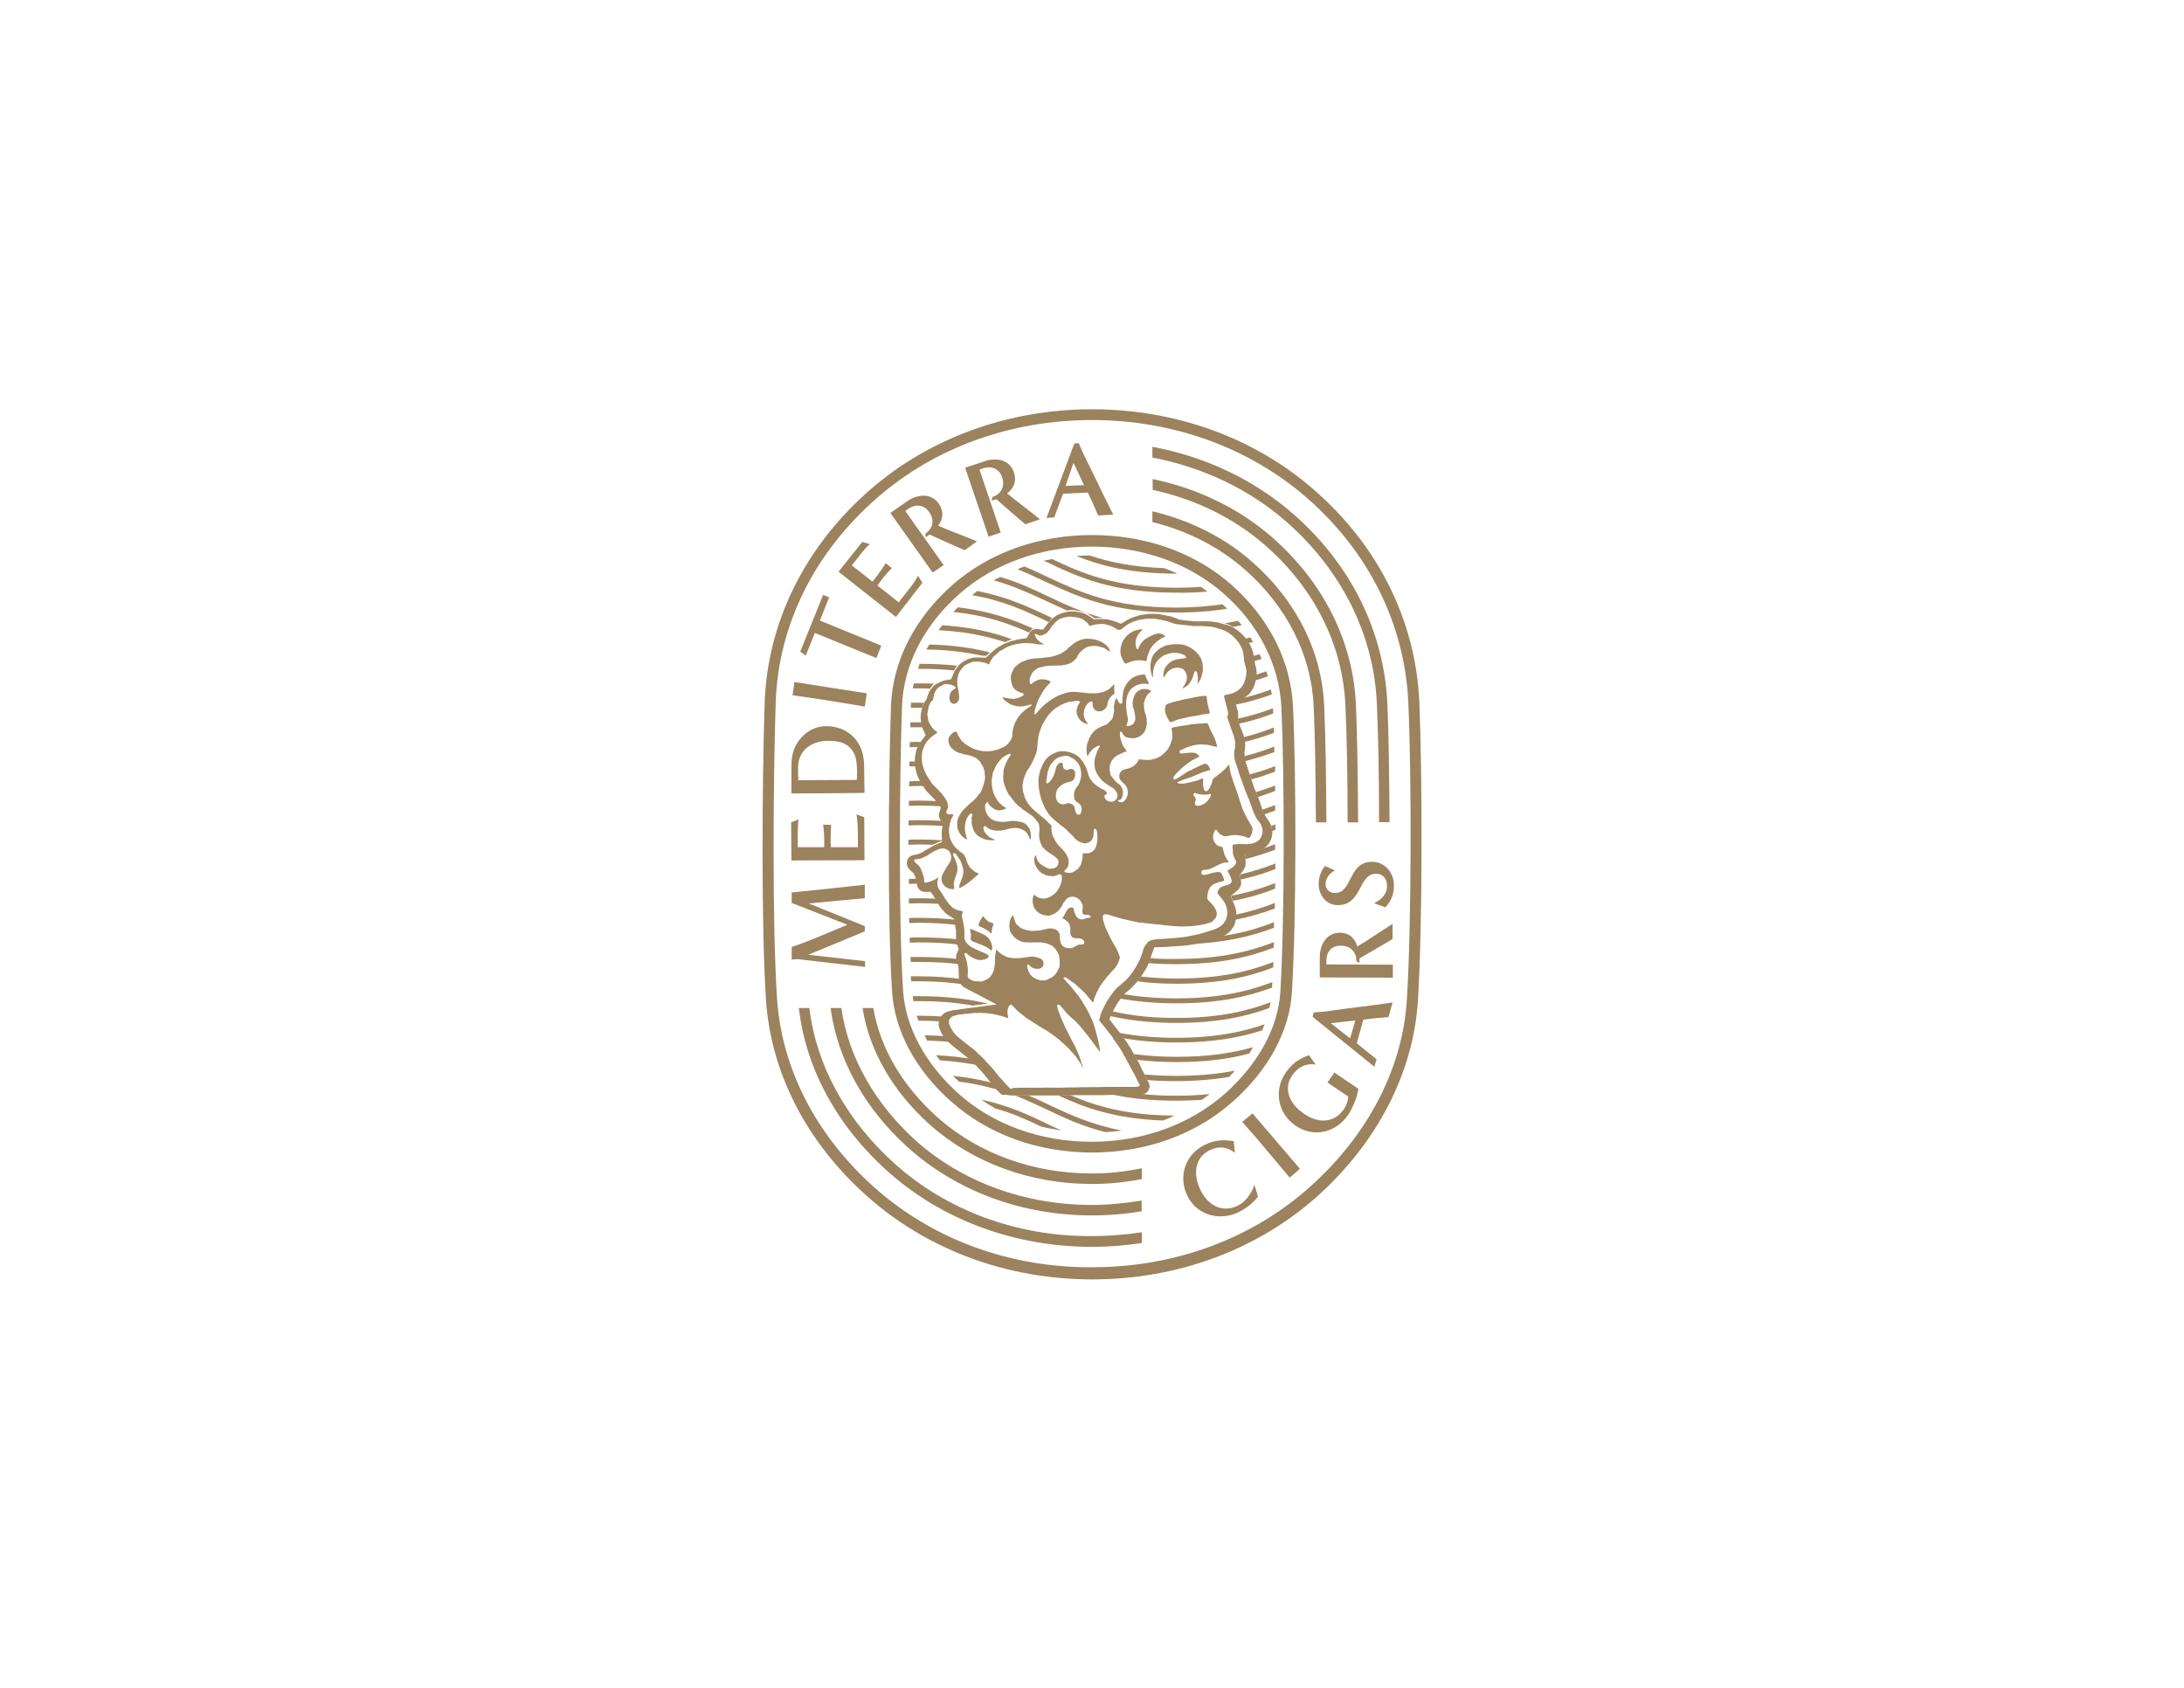 <?xml version="1.0" encoding="utf-8"?>
<!-- Generator: Adobe Illustrator 27.0.0, SVG Export Plug-In . SVG Version: 6.00 Build 0)  -->
<svg version="1.1" id="Layer_1" xmlns="http://www.w3.org/2000/svg" xmlns:xlink="http://www.w3.org/1999/xlink" x="0px" y="0px"
	 viewBox="0 0 792 612" style="enable-background:new 0 0 792 612;" xml:space="preserve">
<style type="text/css">
	.st0{fill:#9C825D;}
</style>
<g>
	<path class="st0" d="M313.7,350.6l0-2.1l-20.6-2.3l20.5-8.5l0-1.9l-20.3-8.2c6.8-0.7,13.5-1.3,20.3-1.9l0-4.9
		c-8.8,1-17.6,1.9-26.5,2.8l0,3.8l20.2,7.9c-6.7,2.8-13.3,5.7-20.2,8.1l0,4.5c0.7,0,1.4-0.1,2-0.1c0.1,0,0.2,0,0.4,0L313.7,350.6z"
		/>
	<path class="st0" d="M313.4,296.3l-2.8-1c0.4,2.4,0.5,4.8,0.5,7.2l0,4.7l-9.8,0c0-0.7-0.1-1.5-0.1-2.2c0-2,0.1-4,0.2-5.9l-2.9-0.1
		c0.3,2.1,0.4,4.2,0.4,6.3l0,1.9l-9.6,0l0-3.7c0-2.1,0-4.3,0.3-6.4l-2.7,1.1L287,312l26.5-0.1L313.4,296.3z"/>
	<path class="st0" d="M313.4,280.5c0-1.7,0-3.5-0.2-5.2c-0.8-7.2-6.3-12-13.6-12c-6.4,0-11.6,5.3-12.4,11.4
		c-0.2,1.6-0.2,3.1-0.2,4.7l0,8.3c8.8,0,17.6-0.1,26.5-0.2L313.4,280.5z M289.4,280c0-1.4,0-2.8,0.3-4.2c1.2-4.9,5.8-7.2,10.6-7.2
		c4.4,0,8.1,1,9.8,5.5c0.6,1.6,0.6,3.7,0.7,5.4c0,1.1,0,2.2-0.1,3.3l-21.2,0.1L289.4,280z"/>
	<path class="st0" d="M288.1,247.3l-0.7,4.8c2.8,0.4,5.6,0.8,8.4,1.2c5.9,0.9,11.8,1.9,17.8,2.9l0.7-4.8
		C305.5,250,296.8,248.7,288.1,247.3z"/>
	<path class="st0" d="M319.6,234.1c-7.5-3-14.9-6.1-22.3-9.1l3.4-8.4l-2.2-0.9l-8.3,20.6l2,1.4l3.3-8.2l22.3,9.1L319.6,234.1z"/>
	<path class="st0" d="M334.5,211.3l-1.6-2.5c-1.1,2.1-2.6,4-4.1,5.9l-2.9,3.7l-7.7-6.1c0.4-0.6,0.9-1.2,1.3-1.8
		c1.2-1.6,2.5-3.1,3.9-4.5l-2.2-1.8c-1.1,1.8-2.3,3.5-3.6,5.2l-1.2,1.5l-7.5-5.9l2.3-2.9c1.3-1.7,2.6-3.4,4.2-4.8l-2.7-0.8
		l-8.6,10.8l20.8,16.4L334.5,211.3z"/>
	<path class="st0" d="M342.2,204.9l-13.9-19.6c0.4-0.3,0.7-0.6,1.1-0.8c2.6-1.8,5.6-1.6,7.5,1.1c2,2.8,1.6,5.9-1.3,7.9l0.1,1.3
		c0.5-0.3,1-0.6,1.4-1c4.2,2,8.5,3.8,12.7,5.7l4.5-3.2c-4.7-2-9.4-3.6-14.1-5.7c1.9-2.5,2.1-5.3,0.2-8c-2.9-4.1-7.9-3.3-11.5-0.8
		l-6,4.2l15.3,21.6L342.2,204.9z"/>
	<path class="st0" d="M362.9,193.1l-7.7-22.8c0.4-0.2,0.9-0.3,1.3-0.5c3-1,5.8,0.1,6.9,3.2c1.1,3.3-0.2,6.1-3.5,7.2l-0.3,1.3
		c0.6-0.1,1.1-0.3,1.7-0.5c3.5,3.1,7,6.1,10.5,9.1l5.3-1.8c-3.9-3.2-8-6.2-11.9-9.4c2.5-1.9,3.5-4.5,2.5-7.6
		c-1.6-4.8-6.6-5.5-10.8-4l-6.9,2.3l8.5,25L362.9,193.1z"/>
	<path class="st0" d="M382.3,187.6l3.2-8.6l9-0.4c1.3,2.8,2.6,5.5,3.7,8.3l5.5-0.3c-2.5-5-5-10-7.4-15.1c-1.8-3.6-3.6-7.1-5.1-10.8
		l-1.6,0.1l-10.1,27L382.3,187.6z M389.3,167.8l3.8,8.1l-6.7,0.3L389.3,167.8z"/>
	<path class="st0" d="M449,437.1c-5.9,2.9-11-0.1-13.7-5.7c-2.5-5.1-2.4-11.5,3.3-14.3c3.2-1.6,6.3-1.4,9.2,0.9l-0.4-4.2
		c-3.8-0.7-7-0.4-10.5,1.3c-7,3.4-9.8,11.4-6.3,18.5c3.5,7.2,11.8,9.2,18.6,5.9c2.8-1.4,5.1-3.2,7-5.6l-1.3-4.3
		C454,432.5,451.8,435.7,449,437.1z"/>
	<path class="st0" d="M450.5,406.8c1.9,2.1,3.7,4.3,5.6,6.4c3.9,4.6,7.7,9.2,11.6,13.8l3.7-3.2c-5.7-6.7-11.5-13.4-17.2-20.1
		L450.5,406.8z"/>
	<path class="st0" d="M468.6,389.9c2-2.9,4.9-4.5,8.5-3.9l-2.4-3.4c-3.7,1.3-6.2,3.1-8.5,6.4c-4.4,6.5-2.8,14.8,3.7,19.2
		c6.6,4.5,14.7,2.4,19-4c1.6-2.4,3.3-6.4,3.7-9.4l-8.7-5.9l-2.5,3.6l7.5,5.1c0,1.5-0.7,3.3-1.5,4.5c-3.7,5.4-9.6,5.2-14.6,1.7
		C468.1,400.6,465,395.1,468.6,389.9z"/>
	<path class="st0" d="M476.4,367.1l-0.4,1.6l22.4,18.1l0.8-2.7l-7.2-5.8l2.4-8.6c3-0.4,6-0.7,9.1-0.9l1.5-5.3
		c-5.5,0.8-11.1,1.5-16.7,2.2C484.4,366.2,480.4,366.9,476.4,367.1z M489.6,376.5l-7-5.5l8.9-1L489.6,376.5z"/>
	<path class="st0" d="M485.9,338.2c-5,0-7.3,4.5-7.3,8.9l0,7.3l26.5,0.1l0-4.7l-24.1-0.1c0-0.5,0-0.9,0-1.4c0-3.1,1.9-5.5,5.2-5.4
		c3.5,0,5.7,2.2,5.7,5.6l1.1,0.7c0-0.6,0-1.2,0-1.7c4.1-2.3,8-4.7,12-7l0-5.5c-4.3,2.7-8.4,5.6-12.8,8.2
		C491.3,340,489.1,338.2,485.9,338.2z"/>
	<path class="st0" d="M484.1,323.8c-1.9,0-3.4-1.3-3.4-3.2c0-2.2,1.5-4,3.4-5l-3.6-1.6c-1.5,1.7-2.3,4.3-2.3,6.6
		c0,3.9,2.7,7.6,6.9,7.6c9,0,7.4-11.4,13.9-11.4c2.6,0,4,2,4,4.4c0,3-2,5-4.7,6.3l4.1,1.5c2.1-2.4,3.1-4.7,3.1-7.9
		c0-4.5-3.1-8.6-7.9-8.6C488.8,312.4,490.6,323.8,484.1,323.8z"/>
	<path class="st0" d="M324.5,422c-17.6-15.8-28.5-35.7-31-56.5h-3.8c2.5,21.9,13.8,42.8,32.3,59.3c19.7,17.6,46,27.3,74,27.3
		c6.1,0,12.2-0.5,18.1-1.4v-3.9c-5.9,0.9-12,1.4-18.1,1.4C368.9,448.4,343.5,439,324.5,422z"/>
	<path class="st0" d="M466.4,189.1c20.1,17.6,31.8,41,32.9,66c0.5,10.8,0.8,26.5,0.8,43h3.8c-0.1-16.6-0.3-32.3-0.8-43.1
		c-1.2-26.1-13.3-50.5-34.2-68.7c-14.2-12.4-31.8-20.7-51-24.3v3.9C436.1,169.4,452.9,177.3,466.4,189.1z"/>
	<path class="st0" d="M492.5,298.1c-0.1-16.4-0.3-31.9-0.8-42.6c-1-22.9-11.8-44.4-30.3-60.6c-12.1-10.6-27.1-17.8-43.4-21.2v3.9
		c15.4,3.4,29.5,10.2,40.9,20.2c17.7,15.5,28,36,29,57.9c0.5,10.7,0.8,26.2,0.8,42.5H492.5z"/>
	<path class="st0" d="M305.1,365.5h-3.9c2.5,18.6,12.3,36.5,28.3,50.8c17.6,15.7,41.2,24.4,66.4,24.4c6.2,0,12.2-0.5,18.1-1.5v-3.9
		c-5.9,1-12,1.6-18.1,1.6c-24.3,0-47-8.3-63.9-23.4C317,399.9,307.6,383,305.1,365.5z"/>
	<path class="st0" d="M316.7,365.5h-3.9c2.4,15.4,10.9,30.2,24.4,42.3c15.5,13.8,36.4,21.5,58.8,21.5c6.2,0,12.2-0.6,18.1-1.8v-3.9
		c-5.9,1.2-11.9,1.9-18.1,1.9c-21.5,0-41.4-7.3-56.2-20.5C327.1,393.6,319.1,379.8,316.7,365.5z"/>
	<path class="st0" d="M453.8,203.5c-10.1-8.8-22.4-14.9-35.9-18.1v3.9c12.6,3.1,24,8.9,33.4,17.1c15.3,13.4,24.3,31.1,25.1,49.8
		c0.5,10.6,0.7,25.9,0.8,42h3.8c-0.1-16.2-0.3-31.5-0.8-42.1C479.4,236.2,470,217.6,453.8,203.5z"/>
	<path class="st0" d="M514.2,362.7c1.7-27.7,1.6-81.9,0.5-108.2c-1.3-29.3-14.8-56.6-38.2-76.9c-21.6-18.9-50.2-29.2-80.5-29.2
		c-30.3,0-58.9,10.4-80.5,29.2c-23.6,20.6-37.1,47.9-38.2,77c-0.9,27.3-1.3,81.5,0.5,108.2c1.8,26.2,14.7,51.4,36.5,70.8
		c21.8,19.5,50.8,30.3,81.8,30.3c30.9,0,59.9-10.7,81.8-30.3C499.7,413.9,512.6,388.7,514.2,362.7z M316.9,430.4
		c-20.9-18.7-33.4-42.9-35.1-68.1c-1.8-26.6-1.4-80.6-0.5-107.8c1-27.9,14-54.2,36.8-74c20.8-18.2,48.5-28.2,77.9-28.2
		s57,10,77.9,28.2c22.5,19.6,35.5,45.9,36.8,74c1.2,26.2,1.2,80.2-0.5,107.8c-1.5,25-14,49.1-35.1,68c-21.1,18.9-49.1,29.2-79,29.2
		C366.1,459.7,338,449.3,316.9,430.4z"/>
	<path class="st0" d="M344.8,399.3c13.4,12,31.6,18.6,51.2,18.6c19.6,0,37.8-6.6,51.2-18.6c12.9-11.5,20.4-25.5,21.3-39.5
		c1.6-26.5,1.6-78.2,0.4-103.4c-0.7-16.6-8.7-32.4-22.5-44.5c-13.2-11.6-31.1-17.9-50.4-17.9c-19.3,0-37.2,6.4-50.4,17.9
		c-13.9,12.2-21.9,27.8-22.5,44.1c-0.9,26.3-1.3,78.3,0.4,103.5C324.4,373.8,332,387.9,344.8,399.3z M327.5,359.3
		c-1.7-25.1-1.3-76.9-0.4-103.1c0.5-15.1,8-29.7,21.1-41.1c12.5-10.9,29.5-16.9,47.7-16.9c18.3,0,35.2,6,47.7,16.9
		c12.9,11.3,20.4,26.1,21.1,41.6c1.1,25.1,1.2,76.7-0.4,103c-0.8,12.9-7.9,25.9-19.9,36.7c-12.7,11.3-29.9,17.6-48.5,17.6
		c-18.6,0-35.8-6.2-48.5-17.6C335.5,385.6,328.4,372.5,327.5,359.3z"/>
	<path class="st0" d="M374.6,227.9c-7.4-3.3-15.6-6.3-27.2-7.7c-0.6,0.6-1.2,1.1-1.7,1.7c11.9,1.2,20.2,4.2,27.6,7.5l0.2-0.4
		c0.1-0.2,0.2-0.3,0.3-0.5C374.1,228.2,374.4,228,374.6,227.9z"/>
	<path class="st0" d="M426.6,222.1c7.1,0,13.1-0.5,18.4-1.4c-0.5-0.5-1.1-1.1-1.7-1.6c-4.9,0.7-10.3,1.2-16.7,1.2
		c-23.1,0-34.9-5.6-46.3-10.9c-2.8-1.3-5.7-2.7-8.8-4c-0.9,0.3-1.7,0.6-2.5,1c3.7,1.5,7.1,3.1,10.5,4.7
		C391.1,216.4,403.1,222.1,426.6,222.1z"/>
	<path class="st0" d="M359,236.6L359,236.6c-6-1.6-13.2-2.7-22-2.9c-0.3,0.6-0.7,1.2-1.1,1.8c7.9,0.1,14.4,1,20,2.2l1.7,0.1
		L359,236.6z"/>
	<path class="st0" d="M366.1,232.1c0.2-0.1,0.5-0.2,0.8-0.3c0,0,0,0,0.1,0c-6.8-2.5-14.7-4.4-25.3-5.1c-0.5,0.6-0.9,1.2-1.3,1.8
		c9.9,0.5,17.5,2.2,24,4.3c0.1-0.1,0.2-0.1,0.3-0.1c0.4-0.2,0.8-0.3,1.2-0.5L366.1,232.1z"/>
	<path class="st0" d="M390.9,221.5L390.9,221.5c0.3,0,0.5,0.1,0.8,0.1c0.5,0.1,0.8,0.2,1.1,0.3c0.1,0,0.2,0.1,0.4,0.1
		c0.7,0.2,1.5,0.5,2.2,1.2l0.2,0.1l0.2,0.1l1.2,0.8l1.5-0.1c0.2,0,0.3,0,0.5,0c0.4,0,0.7,0,1,0c-7.6-2.1-13.7-4.9-19.6-7.7
		c-5.4-2.6-10.9-5.2-17.7-7.2c-0.8,0.4-1.6,0.8-2.4,1.2c7.5,2.1,13.4,4.9,19.3,7.6c2.4,1.1,4.9,2.3,7.4,3.4c0.5-0.1,1.1-0.2,1.7-0.2
		c0.2,0,0.4,0,0.5,0C389.8,221.3,390.4,221.4,390.9,221.5z"/>
	<path class="st0" d="M381,224.7c0.2-0.2,0.4-0.4,0.6-0.6c-0.4-0.2-0.9-0.4-1.3-0.6c-7.5-3.5-15.1-7.1-25.9-9.2
		c-0.7,0.5-1.3,1-1.9,1.5c11.5,2,19.3,5.7,27,9.4c0.3,0.1,0.5,0.2,0.8,0.4c0.1-0.1,0.2-0.3,0.4-0.4l0.2-0.2L381,224.7z"/>
	<path class="st0" d="M338.7,247.9c-1.7-0.1-3.5-0.1-5.4-0.1c-0.6,0-1.2,0-1.9,0c-0.1,0.6-0.3,1.2-0.4,1.8c0.7,0,1.5,0,2.2,0
		c1.4,0,2.7,0,4.1,0.1C337.7,249,338.1,248.4,338.7,247.9C338.6,247.9,338.7,247.9,338.7,247.9z"/>
	<path class="st0" d="M332.4,276.1c-0.9,0-1.7,0-2.6,0c0,0.6,0,1.2,0,1.8c0.9,0,1.9,0,2.8,0c-0.1-0.5-0.2-1-0.2-1.6L332.4,276.1z"/>
	<path class="st0" d="M333.3,269c-1.2,0-2.3,0-3.4,0.1c0,0.6,0,1.2,0,1.8c1,0,2,0,3,0c0-0.1,0-0.2,0.1-0.2c0.2-0.6,0.6-1.1,0.9-1.6
		C333.7,269,333.5,269,333.3,269z"/>
	<path class="st0" d="M333.3,283.2c-1.2,0-2.4,0-3.6,0.1c0,0.6,0,1.2,0,1.8c1.2,0,2.4-0.1,3.6-0.1c0.9,0,1.7,0,2.6,0l-0.1-0.2
		c-0.4-0.5-0.7-1.1-1.1-1.7C334.2,283.2,333.8,283.2,333.3,283.2z"/>
	<path class="st0" d="M334.9,262.9L334.9,262.9c-0.2-0.4-0.2-0.7-0.3-1c-0.4,0-0.9,0-1.3,0c-1.1,0-2.1,0-3.2,0c0,0.6,0,1.2,0,1.8
		c1.1,0,2.1,0,3.2,0c0.7,0,1.3,0,2,0l-0.2-0.3c-0.1-0.1-0.1-0.2-0.1-0.3L334.9,262.9z"/>
	<path class="st0" d="M347,241.4c-4.1-0.5-8.5-0.7-13.5-0.7c-0.2,0.6-0.4,1.2-0.6,1.8c0.1,0,0.2,0,0.4,0c4.7,0,8.8,0.2,12.7,0.6
		C346.3,242.5,346.6,242,347,241.4z"/>
	<path class="st0" d="M437.9,214.5c-0.8-0.6-1.6-1.1-2.4-1.7c-2.8,0.2-5.7,0.3-8.9,0.3c-22.4,0-34.1-5.2-45.1-10.4
		c-1,0.2-2,0.4-3,0.6c0.4,0.2,0.7,0.3,1.1,0.5c11.6,5.5,23.5,11.1,47,11.1C430.7,215,434.4,214.8,437.9,214.5z"/>
	<path class="st0" d="M333.3,254.8c-1,0-1.9,0-2.9,0c0,0.5-0.1,0.9-0.1,1.4c0,0.1,0,0.3,0,0.4c1,0,2,0,3,0c0.4,0,0.8,0,1.2,0
		c0.1-0.4,0.2-0.8,0.3-1.2c0.1-0.2,0.2-0.4,0.3-0.6C334.5,254.9,333.9,254.8,333.3,254.8z"/>
	<path class="st0" d="M451.3,269c3.9-0.9,7.5-2.1,10.7-3.3c0-0.7,0-1.3-0.1-1.9c-3.3,1.3-6.9,2.5-10.9,3.5c0,0.1,0.1,0.2,0.1,0.3
		C451.2,268,451.2,268.5,451.3,269z"/>
	<path class="st0" d="M456.1,289c2.2-0.7,4.3-1.4,6.3-2.2c0-0.7,0-1.3,0-2c-2.2,0.9-4.5,1.7-6.9,2.4
		C455.7,287.8,455.9,288.4,456.1,289z"/>
	<path class="st0" d="M453.2,281.1c0.2,0.5,0.4,1,0.6,1.5c3.1-0.8,5.9-1.8,8.6-2.8c0-0.7,0-1.3,0-2c-2.8,1.1-5.9,2.1-9.2,3
		c0,0,0,0.1,0,0.1L453.2,281.1z"/>
	<path class="st0" d="M426.8,207.9c-1.5-0.7-3.1-1.3-4.7-1.9c-11.4-0.4-19.9-2.2-27-4.6c-1.6,0-3.2,0.1-4.8,0.2
		c9,3.6,19.8,6.4,36.3,6.4C426.7,207.9,426.7,207.9,426.8,207.9z"/>
	<path class="st0" d="M462.4,293.9c0-0.7,0-1.3,0-2c-1.5,0.6-3.1,1.2-4.7,1.7c0.2,0.5,0.4,1,0.6,1.4c0.1,0.1,0.1,0.2,0.2,0.3
		C459.9,294.8,461.2,294.3,462.4,293.9z"/>
	<path class="st0" d="M461.3,301.3C461.3,301.3,461.3,301.3,461.3,301.3c0.4-0.1,0.8-0.2,1.2-0.4c0-0.7,0-1.3,0-2
		c-0.5,0.2-1,0.4-1.5,0.6c0.1,0.4,0.1,0.7,0.2,1.1C461.2,300.8,461.3,301.1,461.3,301.3z"/>
	<path class="st0" d="M329.5,311.6c0,0.1,0,0.3,0,0.4c0,0,0,0,0-0.1C329.6,311.8,329.6,311.7,329.5,311.6
		C329.6,311.6,329.6,311.6,329.5,311.6z"/>
	<path class="st0" d="M406.8,225.6c-0.3-0.1-0.6-0.1-0.9-0.2l0.7,0.3L406.8,225.6z"/>
	<path class="st0" d="M451.5,276c3.9-1,7.4-2.1,10.6-3.3c0-0.7,0-1.3,0-2c-3.3,1.3-6.9,2.5-10.9,3.5c0,0.2,0,0.4,0,0.6
		C451.3,275.2,451.4,275.6,451.5,276z"/>
	<path class="st0" d="M340.7,290.5c-2.3-0.1-4.8-0.2-7.4-0.2c-1.3,0-2.5,0-3.7,0.1c0,0.6,0,1.2,0,1.8c1.2,0,2.4-0.1,3.7-0.1
		c3,0,5.9,0.1,8.5,0.3l0.1-0.3L340.7,290.5z"/>
	<path class="st0" d="M454.4,232.8c-0.3-0.5-0.6-1.1-1-1.7c-0.5,0.2-1.1,0.3-1.7,0.4c0.3,0.4,0.6,0.7,0.7,1c0.1,0.2,0.2,0.4,0.3,0.6
		C453.3,233.1,453.9,232.9,454.4,232.8z"/>
	<path class="st0" d="M450.3,226.7c-0.4-0.5-0.9-1.1-1.3-1.6c-1.5,0.3-3.2,0.6-4.9,0.9c0.2,0.1,0.5,0.2,0.7,0.2
		c0.8,0.2,1.5,0.6,2.3,1.1C448.2,227.1,449.3,226.9,450.3,226.7z"/>
	<path class="st0" d="M454.6,239.8c1-0.3,2-0.6,2.9-0.9c-0.2-0.6-0.5-1.1-0.8-1.7c-0.8,0.3-1.6,0.5-2.4,0.7c0.1,0.4,0.1,0.8,0.2,1.2
		C454.5,239.4,454.5,239.6,454.6,239.8z"/>
	<path class="st0" d="M461.7,258.7c0-0.6,0-1.3-0.1-1.9c0,0,0,0,0,0c-3.8,1.5-8.1,2.8-12.9,3.8l0.3,0.9c0.1,0.3,0.2,0.6,0.3,0.9
		C454,261.4,458,260.1,461.7,258.7z"/>
	<path class="st0" d="M448.2,255.5c4.9-1,9.1-2.3,13-3.7c-0.1-0.6-0.2-1.2-0.3-1.8c-3.2,1.2-6.7,2.3-10.6,3.2l-2.4,1.4L448.2,255.5z
		"/>
	<path class="st0" d="M459.8,245.2c-0.2-0.6-0.4-1.2-0.6-1.8c-1.2,0.4-2.5,0.9-3.9,1.3c0,0.6-0.1,1.2-0.3,1.9c0,0,0,0.1-0.1,0.2
		C456.6,246.3,458.2,245.8,459.8,245.2z"/>
	<path class="st0" d="M341.7,369c0.1-0.1,0.1-0.3,0.2-0.4c-2.7-0.2-5.6-0.3-8.6-0.3c-0.3,0-0.6,0-0.9,0c0.2,0.6,0.4,1.2,0.7,1.8
		c0.1,0,0.2,0,0.3,0c2.9,0,5.6,0.1,8.2,0.3l0,0C341.5,369.8,341.6,369.3,341.7,369z"/>
	<path class="st0" d="M406.9,375.7c0.2,0.3,0.4,0.5,0.6,0.8c5.5,0.9,11.7,1.5,19.1,1.5c13.4,0,23.1-1.8,31.1-4.4
		c0.3-0.7,0.6-1.5,0.9-2.2c-8.1,2.8-17.9,4.9-32,4.9c-8.2,0-14.9-0.7-20.7-1.8c0.2,0.3,0.5,0.6,0.7,0.9l0.1,0.2L406.9,375.7z"/>
	<path class="st0" d="M402.6,368.4c6.6,1.5,14.3,2.5,24,2.5c15,0,25.2-2.3,33.7-5.4c0.2-0.7,0.3-1.4,0.5-2.1
		c-8.5,3.2-18.8,5.7-34.1,5.7c-9.4,0-16.9-0.9-23.2-2.4c-0.1,0.2-0.2,0.4-0.3,0.6L402.6,368.4z"/>
	<path class="st0" d="M426.6,363.8c15.6,0,26-2.5,34.7-5.7c0-0.7,0.1-1.3,0.1-2c-8.7,3.3-19.1,5.9-34.8,5.9c-7.4,0-13.6-0.6-19-1.5
		c-0.4,0.3-0.7,0.7-1.1,1.1c-0.1,0.1-0.2,0.3-0.3,0.5C412,363.1,418.6,363.8,426.6,363.8z"/>
	<path class="st0" d="M415.9,391.5l0.1,0.1c0,0,0,0,0,0c3.3,0.3,6.7,0.4,10.5,0.4c7.4,0,13.7-0.6,19.2-1.5c0.7-0.7,1.4-1.5,2.1-2.3
		c-5.9,1.2-12.8,1.9-21.3,1.9c-4.2,0-8-0.2-11.5-0.5c0.2,0.3,0.4,0.7,0.5,1c0.2,0.4,0.2,0.5,0.3,0.6L415.9,391.5z"/>
	<path class="st0" d="M411.9,396.9l-0.6,0c-0.3,0-0.7,0-0.9,0c-0.2,0-0.3,0-0.5,0c-0.2,0-0.4,0-0.5,0l-0.8,0c-0.1,0-0.3,0-0.4,0H408
		l-0.1,0c-0.4,0-0.9,0-1.3,0l-0.4,0c-0.2,0-0.4,0-0.7,0l-0.1,0c-0.3,0-0.6,0-0.9,0c-0.3,0-0.6,0-0.9,0c6.3,1.4,13.7,2.2,22.9,2.2
		c3.3,0,6.4-0.1,9.3-0.3c1-0.7,2-1.4,2.9-2.1c-3.7,0.4-7.7,0.6-12.2,0.6c-4.8,0-9-0.2-12.9-0.7c-0.3,0-0.6,0.1-0.8,0.1
		c0,0-0.2,0-0.2,0C412.3,396.9,412.1,396.9,411.9,396.9z"/>
	<path class="st0" d="M342.6,297.9l-0.2-0.2c-2.8-0.2-5.9-0.3-9.1-0.3c-1.3,0-2.5,0-3.8,0.1c0,0.6,0,1.2,0,1.8
		c1.2,0,2.5-0.1,3.8-0.1c3.2,0,6.2,0.1,9.1,0.3c0,0,0,0,0,0L342.6,297.9z"/>
	<path class="st0" d="M412.1,383.8c0.1,0.2,0.2,0.3,0.3,0.5c4.3,0.5,9,0.8,14.3,0.8c10.9,0,19.3-1.2,26.3-3.1c0.5-0.8,1-1.5,1.4-2.3
		c-7.3,2.1-16.1,3.5-27.8,3.5c-5.8,0-10.9-0.4-15.4-1l0.1,0.2C411.5,382.9,411.8,383.3,412.1,383.8z"/>
	<path class="st0" d="M383.8,397.2c9.5,4.4,20.2,8.4,37.9,9.1c1.4-0.5,2.8-1.1,4.2-1.8c-17.5-0.1-28.4-3.4-37.7-7.4
		c-1.3,0-2.6,0-3.8,0.1l-0.5,0C383.9,397.2,383.8,397.2,383.8,397.2z"/>
	<path class="st0" d="M447.2,326.6c5.8-1.1,10.8-2.6,15.2-4.4c0-0.7,0-1.3,0-2c-4.6,1.8-9.8,3.5-16,4.6l0.6,1.5L447.2,326.6z"/>
	<path class="st0" d="M449.9,318.9c4.7-1,8.8-2.3,12.6-3.8c0-0.7,0-1.3,0-2c-3.9,1.5-8.1,2.9-12.9,4L449.9,318.9
		C449.9,318.9,449.9,318.9,449.9,318.9z"/>
	<path class="st0" d="M455.1,308.6c-1.1,0.3-2.3,0.7-3.5,1l0,1.9c4-1,7.5-2.2,10.8-3.4c0-0.7,0-1.3,0-2c-1.8,0.7-3.8,1.4-5.8,2.1
		c-0.2,0.1-0.4,0.2-0.6,0.3C455.7,308.5,455.4,308.5,455.1,308.6z"/>
	<path class="st0" d="M462.3,329.4c0-0.7,0-1.3,0-2c-4.1,1.6-8.7,3.1-14,4.2c0,0,0,0,0,0c0,0.7-0.1,1.3-0.3,1.9
		C453.4,332.4,458.1,331,462.3,329.4z"/>
	<path class="st0" d="M438.4,340.8c-0.4,0.1-0.8,0.2-1.2,0.3l-0.1,0c-0.3,0.1-0.5,0.1-0.8,0.2c-0.4,0.1-0.8,0.2-1.2,0.3
		c-0.2,0-0.3,0.1-0.4,0.1c-0.6,0.1-1.2,0.2-1.8,0.3l-0.1,0c-0.4,0.1-0.8,0.1-1.1,0.2c-0.2,0-0.3,0-0.5,0.1
		c13.5-0.5,22.9-2.9,30.8-5.9c0-0.7,0-1.3,0-2c-5.7,2.2-12.2,4.2-20.4,5.2c-0.3,0.1-0.6,0.2-0.8,0.3l-1.1,0.3
		C439.4,340.5,438.9,340.7,438.4,340.8z"/>
	<path class="st0" d="M417.1,347.4c-0.2,0.6-0.4,1.2-0.7,1.8c3.1,0.3,6.5,0.4,10.2,0.4c15.9,0,26.5-2.6,35.3-6c0-0.7,0-1.3,0.1-2
		c-8.8,3.4-19.3,6.1-35.4,6.1C423.2,347.8,420.1,347.7,417.1,347.4z"/>
	<path class="st0" d="M426.6,356.7c15.8,0,26.3-2.5,35.1-5.9c0-0.7,0.1-1.3,0.1-2c-8.7,3.4-19.2,6-35.1,6c-4.8,0-9.1-0.3-13-0.7
		c-0.4,0.6-0.8,1.1-1.3,1.7C416.6,356.4,421.3,356.7,426.6,356.7z"/>
	<path class="st0" d="M333.3,325.7c-1.3,0-2.5,0-3.7,0.1c0,0.6,0,1.2,0,1.8c1.2,0,2.4-0.1,3.7-0.1c2.9,0,5.7,0.1,8.3,0.3
		c-0.3-0.5-0.6-1-0.9-1.4c-0.1-0.2-0.2-0.3-0.3-0.5C338.2,325.8,335.8,325.7,333.3,325.7z"/>
	<path class="st0" d="M333.3,332.8c-1.2,0-2.4,0-3.6,0.1c0,0.6,0,1.2,0,1.8c1.2,0,2.3-0.1,3.6-0.1c5.2,0,9.8,0.3,13.9,0.8l-0.2-1.3
		l-0.1-0.6C342.8,333.1,338.3,332.8,333.3,332.8z"/>
	<path class="st0" d="M333.3,339.9c-1.2,0-2.3,0-3.4,0.1c0,0.6,0,1.2,0,1.8c1.1,0,2.2-0.1,3.4-0.1c5.6,0,10.5,0.3,15,0.9l-0.5-1.3
		c-0.1-0.2-0.1-0.5-0.1-0.7C343.4,340.2,338.7,339.9,333.3,339.9z"/>
	<path class="st0" d="M333.1,318.6c-1.2,0-2.4,0-3.5,0.1c0,0.6,0,1.2,0,1.8c1.2,0,2.5-0.1,3.7-0.1c0,0,0,0,0,0
		c-0.1-0.3-0.2-0.6-0.2-1l0-0.6L333.1,318.6z"/>
	<path class="st0" d="M348.3,348.9l0-0.1l0-0.1c-0.1-0.2-0.2-0.5-0.3-0.9c-4.3-0.5-9.2-0.8-14.6-0.8c-1.1,0-2.2,0-3.2,0
		c0,0.6,0,1.2,0.1,1.8c1,0,2.1,0,3.2,0c5.7,0,10.7,0.3,15.1,0.9c0,0,0-0.1,0-0.1l0-0.1C348.4,349.4,348.3,349.1,348.3,348.9z"/>
	<path class="st0" d="M339.1,306c0.1-0.1,0.3-0.2,0.5-0.3l2.3-1c-2.7-0.2-5.6-0.3-8.7-0.3c-1.3,0-2.6,0-3.8,0.1c0,0.6,0,1.2,0,1.8
		c1.2,0,2.5-0.1,3.8-0.1c1.7,0,3.4,0,5,0.1c0.1-0.1,0.2-0.1,0.4-0.2l0.2-0.1L339.1,306z"/>
	<path class="st0" d="M329.5,312.3c0,0.4,0,0.8,0,1.1c0.1,0,0.2,0,0.3,0c0-0.1,0-0.1-0.1-0.2C329.7,312.9,329.6,312.6,329.5,312.3z"
		/>
	<path class="st0" d="M355.8,398.7c1.6,1.1,3.3,2.2,5.1,3.2c6.4,1.8,11.7,4.2,16.7,6.6c2.4,0.6,4.8,1,7.3,1.4
		c-1.6-0.7-3.1-1.4-4.6-2.1C373.2,404.3,365.9,400.9,355.8,398.7z"/>
	<path class="st0" d="M349,355.3c0-0.1-0.1-0.2-0.2-0.3c-4.6-0.6-9.7-1-15.6-1c-1,0-2,0-2.9,0c0,0.6,0.1,1.2,0.1,1.8
		c0.9,0,1.8,0,2.8,0c6.7,0,12.4,0.5,17.4,1.3c-0.6-0.3-1-0.8-1.4-1.3C349.2,355.7,349.1,355.5,349,355.3z"/>
	<path class="st0" d="M379.6,402.3c6.3,3,12.8,6.1,21.3,8.2c2-0.1,4-0.3,5.9-0.6c-11.1-2.1-18.8-5.7-26.4-9.3
		c-2.4-1.2-4.9-2.3-7.5-3.4c-0.9,0-1.8,0-2.7,0c-0.7,0-1.4,0-2.1,0C372.2,398.8,375.9,400.6,379.6,402.3z"/>
	<path class="st0" d="M355.1,385.7c-0.5-0.6-1.1-1.1-1.6-1.5c-4.2-0.8-8.8-1.3-14-1.6c0.4,0.6,0.9,1.3,1.4,1.9
		c5.7,0.3,10.6,1.1,15,2c0,0,0,0-0.1-0.1L355.1,385.7z"/>
	<path class="st0" d="M362.2,393.9c-0.2-0.3-0.5-0.5-0.7-0.8c-4.6-1.3-9.8-2.4-15.9-3c0.7,0.7,1.4,1.4,2.2,2.1
		c6.3,0.8,11.5,2.1,16.2,3.6c-0.1-0.1-0.2-0.2-0.3-0.3l-0.1-0.1C363.1,395,362.7,394.5,362.2,393.9z"/>
	<path class="st0" d="M358.3,363.9c-6.8-1.6-14.8-2.7-24.9-2.7c-0.8,0-1.6,0-2.4,0c0.1,0.6,0.1,1.2,0.2,1.8c0.7,0,1.4,0,2.1,0
		c7.6,0,13.9,0.6,19.4,1.6L358.3,363.9z"/>
	<path class="st0" d="M344,375.8c-2.7-0.2-5.6-0.4-8.7-0.4c0.3,0.6,0.6,1.2,0.9,1.9c3.5,0.1,6.8,0.3,9.8,0.6c0,0,0,0,0,0
		C345.2,377.2,344.6,376.5,344,375.8z"/>
	<path class="st0" d="M411.9,239.5c1-0.1,2-0.2,3.1,0.1c0.1,0,0.2,0,0.3,0.1c0.3,0,0.4,0,0.5-0.3c0.1-0.3,0.2-0.6,0.2-0.9
		c0-0.4,0.1-0.7,0.3-1.1c0.1-0.2,0.1-0.4,0.2-0.5c0.3-1,0.8-1.9,1.4-2.7c0.2-0.3,0.6-0.6,0.9-0.9c1-1,2.1-1.8,3.5-2.4
		c0,0,0.1,0,0.1,0c0.1,0,0.1-0.2,0.1-0.3c-0.1-0.1-0.1-0.1-0.2-0.2c-0.7-0.5-1.5-0.8-2.4-0.7c-0.7,0.1-1.4,0.3-2,0.6
		c-1,0.5-1.9,1-2.8,1.6c-0.1,0.1-0.2,0.1-0.3,0.2c-0.6,0.6-1.2,1.3-1.6,2.1c-0.1,0.3-0.3,0.5-0.3,0.8c0,0.1-0.1,0.2-0.2,0.3
		c-0.1,0.1-0.3,0.1-0.4,0c-0.1-0.1-0.2-0.2-0.2-0.3c-0.1-0.2-0.1-0.5-0.2-0.7c-0.2-1-0.1-2,0.2-2.9c0.3-1,1-1.8,1.7-2.6
		c0.1-0.1,0.1-0.1,0.2-0.1c0.1-0.1,0.2-0.1,0.3-0.3c0-0.1-0.1-0.2-0.4-0.2c-0.1,0-0.3,0-0.4,0c-0.5,0-0.9,0.2-1.4,0.3
		c-1,0.2-1.8,0.7-2.6,1.3c-0.5,0.4-1,0.8-1.4,1.3c-0.5,0.6-0.9,1.2-1.2,2c-0.4,1-0.6,2.1-0.6,3.1c0,0.7,0.1,1.3,0.3,1.8
		c0.2,0.4,0.3,0.8,0.5,1.2c0.2,0.5,0.5,1,0.9,1.3c0.2,0.1,0.4,0.2,0.5,0.1c0.3-0.3,0.8-0.3,1.1-0.5
		C410.3,239.8,411.1,239.6,411.9,239.5z"/>
	<path class="st0" d="M427.2,260.9c1.1-0.3,2.2-0.5,3.3-0.8c0.3-0.1,0.7-0.2,1-0.2c0.8-0.1,1.6-0.3,2.4-0.4c0.6-0.1,1.3-0.2,1.9-0.4
		c0.2-0.1,0.4-0.1,0.6-0.1c0.7,0,1.4-0.2,2.1-0.3c0.2,0,0.3-0.2,0.2-0.4c0-0.2-0.1-0.5-0.2-0.7c-0.4-1.6-0.8-3.2-0.9-4.8
		c0-0.4-0.2-0.5-0.5-0.5c0,0-0.1,0-0.1,0c-1.1,0.1-2.2,0.2-3.2,0.4c-0.6,0.1-1.2,0.3-1.8,0.4c-1.9,0.3-3.7,0.7-5.5,1.2
		c-1,0.2-2,0.5-3,0.9c-0.5,0.2-0.8,0.5-0.9,1c-0.1,0.5-0.2,1-0.1,1.6c0.2,1.5,0.9,2.7,1.7,3.9c0.1,0.1,0.2,0.2,0.4,0.1
		c0.4-0.1,0.7-0.2,1.1-0.3C426.2,261.2,426.7,261,427.2,260.9z"/>
	<path class="st0" d="M431.6,247.4c0.5-0.7,0.9-1.5,1.1-2.4c0.1-0.5,0.3-0.9,0.5-1.4c0.1-0.3,0.5-0.3,0.7-0.1
		c0.1,0.1,0.2,0.3,0.2,0.4c0.3,1.1,0.4,2.3,0.2,3.5c0,0.2-0.1,0.4-0.1,0.5c0.3,0,0.3-0.3,0.4-0.4c0.2-0.4,0.5-0.7,0.7-1.1
		c0.4-0.9,0.6-1.8,0.8-2.7c0.1-0.3,0.1-0.5,0.1-0.8c0-0.9,0-1.8-0.2-2.6c-0.2-1-0.6-1.9-1.2-2.7c-0.6-0.8-1.3-1.5-2.1-2.1
		c-0.7-0.5-1.4-0.9-2.1-1.2c-0.6-0.3-1.2-0.5-1.9-0.6c-0.7-0.1-1.3-0.1-2.1-0.1c-0.5,0-1.2,0-1.8,0.1c-0.5,0.1-0.9,0.2-1.4,0.2
		c-0.4,0.1-0.8,0.2-1.2,0.4c-0.8,0.4-1.5,0.7-2.2,1.3c-0.5,0.4-1,0.9-1.4,1.4c-0.3,0.3-0.5,0.7-0.7,1.1c-0.5,1.3-0.8,2.6-0.7,3.9
		c0,0.9,0.2,1.7,0.4,2.6c0.1,0.3,0.2,0.6,0.3,0.9c0,0,0.1,0,0.1,0.1c0,0,0.1,0,0.1-0.1c0-0.2,0-0.4,0-0.6c0-1,0.1-2,0.4-3
		c0.1-0.3,0.3-0.7,0.4-1c0.2-0.5,0.5-0.9,0.8-1.3c0.6-0.7,1.3-1.3,2.1-1.8c0.1-0.1,0.3-0.2,0.4-0.2c0.7-0.3,1.4-0.6,2.1-0.7
		c0.1,0,0.3,0,0.4-0.1c0.2-0.1,0.5-0.1,0.7-0.1c1.1,0,2.3,0.1,3.3,0.5c0.4,0.1,0.7,0.3,1,0.5c0.2,0.1,0.3,0.2,0.4,0.4
		c0.1,0.2,0.1,0.4-0.1,0.5c-0.4,0.1-0.8,0.2-1.2,0.2c-0.3,0-0.6,0-0.9,0.1c-1.3,0.1-2.5,0.5-3.5,1.2c-0.7,0.5-1.3,1.1-1.7,1.8
		c-0.5,0.8-0.8,1.7-0.8,2.7c0,0.3,0,0.5,0,0.8c0,0.1,0.1,0.1,0.2,0.1c0.1-0.1,0.2-0.2,0.3-0.4c0.4-0.7,0.9-1.4,1.5-1.9
		c0.4-0.3,0.8-0.6,1.3-0.8c0.9-0.3,1.9-0.4,2.8-0.2c0.6,0.2,1.2,0.4,1.5,0.9c1,1.2,1.2,2.6,0.6,4.1c-0.3,0.7-0.6,1.4-1.1,2
		c-0.1,0.1-0.1,0.1-0.1,0.2c0,0.1,0,0.1,0,0.2c0,0,0.1,0,0.1,0c0.5-0.3,1.1-0.6,1.6-1C431.1,248.2,431.3,247.8,431.6,247.4z"/>
	<path class="st0" d="M355.2,334.3c-0.2,0.3-0.3,0.7-0.3,1.1c0,0.3,0,0.4,0.3,0.5c0.6,0.3,1.3,0.5,1.9,0.9c0.5,0.3,1.1,0.5,1.6,1
		c0.2,0.2,0.3,0.3,0.5,0.5c0.1,0.1,0.1,0.2,0.3,0.1c0.1,0,0.1-0.2,0.1-0.3c0-0.6,0.1-1.2,0.3-1.8c0.1-0.4,0.2-0.8,0.4-1.1
		c0.1-0.1,0-0.2-0.1-0.3c-0.1-0.1-0.3-0.1-0.4-0.2c-0.4-0.1-0.8-0.3-1.2-0.5c-0.4-0.2-0.7-0.4-1-0.8c-0.3-0.3-0.6-0.6-0.9-1
		c0,0-0.1-0.1-0.2-0.1c-0.1,0-0.1,0.1-0.2,0.1C355.9,333.1,355.5,333.7,355.2,334.3z"/>
	<path class="st0" d="M366.7,397.2L366.7,397.2l0.4,0c0.2,0,0.4,0,0.6,0h0.1c0.1,0,0.2,0,0.4,0c0,0,0,0,0,0c0.7,0,1.4,0,2.1,0
		c1.5,0,2.9,0,4.5,0c0.7,0,1.3,0,2,0c0.4,0,0.8,0,1.2,0l0.2,0l0.2,0c0.2,0,0.4,0,0.6,0c0.1,0,0.3,0,0.4,0c0.2,0,0.5,0,0.8,0
		c0.2,0,0.5,0,0.7,0c0.3,0,0.6,0,0.9,0c0.2,0,0.3,0,0.5,0l0.2,0c0.2,0,0.4,0,0.6,0l0.1,0c0.3,0,0.5,0,0.8,0l0,0c0,0,0.1,0,0.1,0
		l0.5,0c1.3,0,2.7,0,4.1-0.1l0.2,0c0.2,0,0.4,0,0.6,0l0.1,0c0.3,0,0.5,0,0.8,0l0.3,0c1.3,0,2.7,0,4,0h0.1c0.8,0,1.6,0,2.4,0
		c0.4,0,0.9,0,1.3,0c1.3,0,2.6,0,3.9-0.1l0.1,0h0.8c0.5,0,1,0,1.5,0c0.3,0,0.6,0,0.9,0l0.1,0c0.2,0,0.4,0,0.7,0l0.4,0
		c0.4,0,0.8,0,1.3,0l0.1,0h0.1c0.1,0,0.3,0,0.4,0l0.8,0c0.2,0,0.4,0,0.5,0c0.2,0,0.3,0,0.5,0c0.1,0,0.6,0,0.9,0l0.6,0
		c0.2,0,0.5,0,0.7,0c0,0,0.2,0,0.2,0c0.6,0,1.2-0.1,1.8-0.3c0.8-0.3,1.5-0.8,1.8-1.6c0.4-0.8,0.4-1.6,0-2.4
		c-0.1-0.3-0.3-0.6-0.4-0.8l0,0c0,0,0,0,0,0l-0.1-0.1l-0.1-0.2c0,0-0.1-0.2-0.3-0.6c-0.4-0.9-0.8-1.8-1.3-2.7
		c-0.2-0.3-0.3-0.5-0.4-0.8l-0.3-0.6c-0.1-0.3-0.3-0.6-0.4-0.9l0-0.1c-0.3-0.6-0.7-1.3-1.1-2c-0.3-0.4-0.5-0.9-0.8-1.3l-0.1-0.2h0
		l-0.2-0.4l-0.1-0.1l-0.1-0.2c-0.5-1-1.1-2-1.7-2.8l0-0.1c-0.6-0.9-1.3-2-2.1-3l-0.2-0.2l-0.1-0.2c-0.3-0.4-0.6-0.8-0.9-1.2
		l-0.1-0.1l-0.1-0.1c-0.2-0.2-0.3-0.4-0.5-0.6l0-0.1c-0.2-0.2-0.3-0.4-0.5-0.6c-0.3-0.4-0.6-0.8-0.9-1.2l-1.5-1.9l0.5-1.2l0,0
		l0.5-1.1c0.1-0.2,0.2-0.4,0.3-0.6c0,0,0,0,0,0c0.4-0.8,0.7-1.5,1.1-2.1c0.5-0.8,1.1-1.7,1.7-2.5h0c0.1-0.2,0.2-0.3,0.3-0.5
		c0.6-0.7,1.1-1.2,1.6-1.7c0.7-0.5,1.3-1.1,1.9-1.6c0.8-0.8,1.6-1.6,2.2-2.4l0,0c0.5-0.6,0.9-1.1,1.3-1.7c0,0,0,0,0,0
		c0.1-0.1,0.1-0.2,0.2-0.2l0.1-0.2c0.6-1,1.4-2.1,2-3.3c0.4-0.8,0.9-1.9,1.2-3c0.1-0.3,0.2-0.5,0.2-0.7l1.2-3.3l2.8-0.1
		c0.2,0,0.4,0,0.6,0c0.9,0,1.9-0.1,2.8-0.2c0.5,0,1.6-0.1,1.6-0.1c0.7-0.1,1.3-0.1,2-0.1c1-0.1,2.2-0.2,3.4-0.4
		c0.4-0.1,0.8-0.1,1.1-0.2l0.1,0c0.6-0.1,1.1-0.2,1.8-0.3c0.1,0,0.2-0.1,0.4-0.1c0.3-0.1,0.7-0.2,1.2-0.3c0.3-0.1,0.5-0.2,0.8-0.2
		l0.1,0c0.4-0.1,0.8-0.2,1.2-0.3c0.5-0.1,0.9-0.3,1.4-0.4l1.1-0.3c0.8-0.2,1.8-0.6,2.7-1.1c1.8-0.9,3-2.2,3.8-3.8
		c0.3-0.5,0.4-1.1,0.5-1.6l0,0c0.2-0.6,0.3-1.3,0.3-1.9c0-0.5,0.1-0.9,0-1.4c-0.1-1-0.4-2-0.8-2.9l-0.4-1l-0.6-1.5l0,0l-0.2-0.4
		l2.4-2c0.1-0.1,0.2-0.2,0.3-0.3c0.9-0.9,1.3-2.1,1-3.4l-0.4-1.7l0,0l-0.1-0.2l1.2-1.5c0.2-0.3,0.4-0.6,0.6-1
		c0.3-0.5,0.4-1.1,0.4-1.7l-0.1-3.5l3.5-0.6c0.3-0.1,0.6-0.1,1-0.2c0.2-0.1,0.4-0.2,0.6-0.3c0,0,0,0,0,0c0.6-0.2,1.1-0.4,1.6-0.8
		c1.2-0.8,2.1-2,2.7-3.6c0.3-0.8,0.4-1.7,0.4-2.5c0-0.2-0.1-0.4-0.1-0.7c-0.1-0.7-0.2-1.4-0.6-2.1c-0.3-0.7-0.8-1.4-1.3-2.1
		c-0.3-0.3-0.5-0.7-0.7-1.2h0c-0.1-0.1-0.1-0.2-0.2-0.3c-0.5-0.9-0.9-2-1.3-3.4c-0.5-1.6-1.1-3.2-1.8-4.7l0-0.1
		c-0.3-0.7-0.5-1.1-0.7-1.6c-0.4-1.5-1-2.9-1.4-4.1l0-0.1c0,0,0-0.1,0-0.1l0,0c-0.1-0.4-0.9-2.8-1.3-4l-0.2-0.5c0-0.1,0-0.2-0.1-0.3
		c0,0,0,0,0,0c-0.2-0.5-0.3-0.8-0.3-1.2c0-0.2-0.1-0.4-0.1-0.6c0,0,0,0,0.1,0c-0.1-0.6-0.1-1.2-0.1-1.6l0-0.1l0-0.1
		c0.4-1.6,0.3-3.2,0-4.9c0-0.1-0.1-0.2-0.1-0.3l0,0c-0.2-0.9-0.5-1.7-0.8-2.5l-0.1-0.2c-0.1-0.1-0.1-0.3-0.2-0.4
		c-0.2-0.6-0.4-1.1-0.6-1.7l0,0c-0.1-0.3-0.2-0.6-0.3-0.9l-0.3-0.9l0.1-1c0.1-0.6,0-1.2-0.1-1.9l-0.6-2.2l0,0l-0.2-0.9l2.4-1.4h0
		l0.3-0.2c0.6-0.4,1.1-0.7,1.5-1.1l0.2-0.2l0.2-0.1c0.4-0.3,0.6-0.6,0.9-1c1-1.3,1.4-2.7,1.7-3.8l0,0c0,0,0-0.1,0.1-0.2
		c0.5-2.2,0.4-4.2-0.3-6.1l0-0.1l0-0.1c0-0.1-0.1-0.3-0.1-0.4h0c0-0.2-0.1-0.4-0.1-0.6c0-0.4-0.1-0.8-0.2-1.2l0,0
		c-0.1-0.5-0.1-1-0.2-1.5c-0.3-1.1-0.7-2.2-1.3-3.3l0,0c-0.1-0.2-0.2-0.4-0.3-0.6c-0.6-0.9-1.6-2.3-3-3.5c-0.5-0.5-1.1-0.9-1.5-1.2
		c-1-0.7-2-1.3-3.1-1.6c-0.2-0.1-0.5-0.2-0.7-0.2l-0.1,0c-0.4-0.1-0.7-0.2-1.1-0.3c-1-0.3-2-0.6-3.1-0.7c-0.9-0.1-1.8-0.2-2.6-0.2
		l-0.5,0c-0.6,0-1.1,0-1.5,0l-1.5,0l-0.3,0c-0.2,0-0.5,0-0.8,0c-0.3,0-0.5-0.1-0.9-0.1c-0.3,0-0.6-0.1-0.9-0.1c-0.3,0-0.7-0.1-1-0.1
		l-0.1,0c-0.5,0-1-0.1-1.6-0.2l-0.8-0.1l-0.5-0.2c-0.5-0.2-1.1-0.4-1.6-0.6l-0.5-0.2c-0.3-0.1-0.5-0.2-0.8-0.2
		c-0.3-0.1-0.6-0.1-0.9-0.2l-0.1,0c-0.5-0.1-0.9-0.2-1.5-0.3l-0.4-0.1c-0.9-0.2-1.8-0.3-2.8-0.3c-0.1,0-0.2,0-0.3,0l-0.7,0l-0.3,0
		c-0.1,0-0.3,0-0.4,0c-0.1,0-0.3,0-0.4,0l-0.1,0c-0.8,0.1-1.5,0.2-2.1,0.3l-0.1,0c-0.3,0.1-0.7,0.1-1,0.2c-0.3,0-0.5,0.1-0.7,0.2
		c-0.2,0.1-0.4,0.1-0.6,0.2l-0.1,0c-0.6,0.2-1.2,0.4-1.9,0.7l-0.2,0.1c-0.5,0.2-1,0.5-1.5,0.8l-1.8,1.1l-0.7-0.3h0l-1.3-0.5
		c-0.7-0.3-1.4-0.4-2-0.6l-0.4-0.1c-0.7-0.2-1.4-0.2-2.2-0.2c0,0-0.1,0-0.1,0h0c-0.3,0-0.6,0-1,0c-0.2,0-0.3,0-0.5,0l-1.5,0.1
		l-1.2-0.8l-0.2-0.1l-0.2-0.1c-0.7-0.6-1.5-0.9-2.2-1.2c-0.1,0-0.2-0.1-0.4-0.1c-0.3-0.1-0.7-0.3-1.1-0.3c-0.2,0-0.5-0.1-0.7-0.1
		l-0.1,0c-0.5-0.1-1.1-0.2-1.6-0.2c-0.2,0-0.4,0-0.5,0c-1.2,0-2.3,0.3-3.3,0.6c-0.2,0.1-0.4,0.1-0.6,0.2c-0.4,0.1-0.6,0.2-0.8,0.3
		l-0.1,0c-1.2,0.7-2.2,1.4-2.9,2.3l-0.2,0.2l-0.2,0.2c-0.3,0.3-0.5,0.6-0.8,0.9l-1.4,1.9l-2.3-0.2c-0.1,0-0.2,0-0.3,0
		c-0.8,0-1.5,0.3-2,0.9c-0.1,0.1-0.2,0.3-0.3,0.5l-1.1,1.9l-2.1,0.3c-1,0.1-1.9,0.4-2.7,0.6l-0.1,0c-0.2,0.1-0.5,0.1-0.7,0.2h0
		c0,0,0,0-0.1,0c-0.3,0.1-0.6,0.2-0.8,0.3l-0.3,0.1c-0.4,0.2-0.8,0.3-1.2,0.5c-0.4,0.2-0.7,0.3-0.9,0.5c-0.2,0.1-0.3,0.2-0.5,0.3
		l-0.1,0c-0.1,0.1-0.3,0.2-0.4,0.2c-0.4,0.2-1,0.6-1.6,1.1l-0.2,0.2l-0.2,0.2c-0.5,0.3-0.8,0.7-1.2,1c-0.1,0.1-0.2,0.2-0.3,0.3
		l-0.1,0.1l-1.3,1.2l-1.7-0.1c0,0,0,0,0,0l-0.1,0c-0.3,0-0.5,0-0.7,0l-0.4,0c-0.3,0-0.6,0-0.9,0c-0.7,0-1.4,0.2-2.1,0.4
		c-0.4,0.1-0.8,0.3-1.1,0.5c-0.1,0.1-0.3,0.1-0.4,0.2c-0.4,0.1-0.6,0.3-0.9,0.5c-0.9,0.6-1.6,1.3-2,1.9c-0.6,0.7-1.1,1.5-1.4,2.3
		l-0.9,2.1l-2.2,0.4c-0.5,0.1-1.1,0.3-1.7,0.6c-0.6,0.3-1.1,0.6-1.6,0.8c-0.3,0.2-0.7,0.4-1,0.8c-0.5,0.5-0.9,1.1-1.3,1.7h0
		c-0.3,0.6-0.6,1.3-0.8,2l-0.2,0.8l-0.5,0.7c-0.4,0.5-0.6,1.1-0.8,1.7l0,0c-0.1,0.2-0.2,0.4-0.3,0.6c-0.2,0.6-0.3,1.1-0.4,1.6
		c0,0-0.1,0.4-0.1,0.6c-0.1,0.4-0.1,0.7-0.1,0.9l0,0.2c-0.1,0.7,0,1.3,0.1,1.8l0,0.2l0,0.2c0.1,0.6,0.2,1.2,0.5,1.9l0,0.1l0.1,0.2
		c0,0.1,0.1,0.2,0.1,0.3l1,2.2l-1.5,1.9c-0.7,0.9-1.2,1.9-1.7,3c-0.1,0.2-0.2,0.5-0.3,0.9l0,0.1c0,0.2-0.1,0.3-0.1,0.5
		c-0.1,0.5-0.2,1.1-0.3,1.7l0,0.1l0,0.3c0,0.4-0.1,0.9,0,1.6l0,0.2l0,0l0,0l0,0.2c0,0.6,0.1,1.1,0.2,1.6h0c0.1,0.6,0.3,1.2,0.4,1.6
		l0,0.1c0.4,1.2,0.9,2.4,1.6,3.5c0,0,0,0,0,0l0,0c0.4,0.6,0.7,1.1,1.1,1.7l0.4,0.6c0.2,0.2,0.4,0.6,0.7,0.9c0.4,0.4,0.9,0.9,1.3,1.3
		l0.6,0.6c0.2,0.2,0.3,0.3,0.5,0.5c0.4,0.5,0.9,1,1.4,1.7l1.2,1.6l-0.1,0.3h0l-0.5,1.7c-0.1,0.5-0.2,1,0,1.5c0.1,0.3,0.2,0.7,0.4,1
		l0.9,1.3l-0.2,1.6c0,0,0,0,0,0l0,0c-0.1,0.7-0.2,1.3-0.2,1.9c0,0.1,0,0.3,0,0.4l0.1,2.8l-2.6,1.1c-0.2,0.1-0.4,0.2-0.5,0.3
		l-0.2,0.1l-0.2,0.1c-0.6,0.3-1.1,0.6-1.6,0.9l-0.4,0.3l-0.3,0.1c-0.2,0.1-0.4,0.2-0.5,0.3l-0.4,0.3l-0.4,0.2
		c-0.4,0.2-0.7,0.3-1.1,0.5l-0.5,0.2l-0.5,0.1c-0.1,0-0.5,0.1-0.5,0.1c-0.1,0-0.3,0-0.4,0.1c-1,0.1-1.9,0.7-2.4,1.6
		c-0.1,0.3-0.1,0.6-0.2,0.9h0c0,0.1,0,0.2-0.1,0.3c0,0.4,0.1,0.9,0.3,1.3c0,0.1,0,0.1,0.1,0.2l0,0c0,0.1,0,0.1,0.1,0.2
		c0.3,0.6,0.8,1.1,1.3,1.5l0.8,0.7l0.4,1c0.2,0.5,0.4,1,0.5,1.5l0.1,0.4h0l0.1,0.2l0,0.6c0,1.7,1.3,3,2.9,3l2.1,0l1.2,1.7
		c0,0.1,0.1,0.1,0.1,0.2c0.3,0.4,0.6,0.9,0.9,1.5h0c0.1,0.2,0.2,0.3,0.3,0.5c0.5,0.9,1.1,1.9,1.9,2.7l0.3,0.3l0.1,0.1
		c0.4,0.6,1,1.1,1.7,1.5c0.2,0.1,0.3,0.2,0.5,0.3l1.5,1l0.2,1.2l0,0l0.1,0.6l0.3,1.9c0.1,0.4,0.1,0.8,0.1,0.9l0,0.2l0,0.2
		c0,0.5,0,1.1,0,1.6l0,0.5c0,0.5,0.1,0.9,0.2,1.3l0,0c0,0.2,0,0.5,0.1,0.7l0.7,1.8l-0.7,1.6c-0.3,0.5-0.3,1.2-0.3,1.7
		c0,0.2,0.1,0.5,0.2,0.8l0.1,0.1c0.3,0.6,0.4,1,0.4,1.3l0,0.1l0,0.1c0,0.2,0.1,0.4,0.1,0.6l0,0.1c0,0.1,0.1,0.2,0.1,0.3l0,0.2l0,0.2
		c0.1,1,0.1,2,0.1,3.2c0,0.7,0.2,1.2,0.4,1.8c0.1,0.2,0.2,0.4,0.3,0.6c0.4,0.5,0.8,1,1.4,1.3l11.6,6.1l-12.8,1.7
		c-0.2,0-0.4,0.1-0.6,0.1l-0.6,0.1c-0.2,0-0.3,0.1-0.5,0.1l-0.3,0l-0.3,0c-0.4,0-0.8,0.1-1.1,0.2l-0.4,0.1l-0.4,0.1
		c-0.5,0.1-1,0.3-1.5,0.5c-1.5,0.8-2.1,2.1-2.3,2.7c-0.1,0.3-0.2,0.8-0.2,1.4c0,0.2,0,0.4,0,0.6c0.3,1.4,0.8,2.5,1.3,3.3
		c0.3,0.5,0.7,1,1.1,1.5l0,0c0.6,0.7,1.2,1.4,2,2c0.3,0.3,0.6,0.6,1,0.9c1.1,0.8,2.2,1.7,3.4,2.7c0.3,0.2,0.6,0.5,0.9,0.7
		c0.6,0.5,1.2,1,1.7,1.5c0.2,0.2,0.4,0.4,0.6,0.5c0.6,0.5,1.1,1,1.7,1.6l0.7,0.8c0,0,0,0,0.1,0.1h0c0.4,0.4,0.8,0.8,1.1,1.2
		c0.9,0.9,1.7,2,2.6,3.1c0.3,0.4,0.6,0.7,0.9,1.1c0.1,0.2,0.3,0.4,0.4,0.5c0.2,0.2,0.3,0.4,0.5,0.6c0,0,0,0,0.1,0.1c0,0,0,0,0,0
		c0.3,0.3,0.5,0.6,0.7,0.8c0.4,0.6,0.9,1,1.4,1.5l0.1,0.1c0.2,0.2,0.4,0.4,0.6,0.6C364.9,396.8,365.8,397.2,366.7,397.2z
		 M366.8,394.8c-0.3,0-0.5-0.1-0.7-0.3c-0.6-0.7-1.3-1.3-1.9-2c-0.4-0.6-0.9-1.1-1.4-1.6c-0.1-0.1-0.2-0.3-0.4-0.4
		c-1.2-1.5-2.3-3-3.6-4.3c-0.7-0.7-1.3-1.4-1.9-2.1c-0.6-0.6-1.2-1.2-1.9-1.8c-0.1-0.1-0.3-0.2-0.4-0.4c-0.8-0.9-1.8-1.6-2.7-2.3
		c-1.1-0.9-2.3-1.8-3.4-2.7c-1.4-1-2.6-2.2-3.4-3.7c-0.5-0.8-0.9-1.6-1-2.5c0-0.2,0-0.4,0-0.6c0.3-0.6,0.6-1.2,1.2-1.5
		c0.2-0.1,0.5-0.2,0.7-0.3c0.4-0.1,0.8-0.1,1.2-0.3c0.1,0,0.2-0.1,0.4-0.1c0.6,0,1.2-0.1,1.8-0.2c0.3-0.1,0.6-0.1,0.9-0.1
		c0.7,0,1.5-0.2,2.2-0.2c0.2,0,0.4,0,0.6-0.1c0.3,0,0.7-0.1,1,0c0.3,0.1,0.6,0,0.9,0c0.4-0.1,0.9,0,1.3,0c0.2,0,0.3,0.1,0.5,0
		c0.9,0,1.8,0.2,2.7,0.3c1,0.1,1.9,0.4,2.9,0.6c1,0.2,1.9,0.6,2.9,0.9c0.1,0,0.2,0.1,0.2,0.1c0.1,0,0.1,0,0.1-0.1c0,0,0-0.1,0-0.1
		c-0.1-0.4-0.1-0.8-0.2-1.2c-0.1-0.8-0.1-1.6,0.2-2.4c0.1-0.4,0.4-0.7,0.7-1c0.2-0.2,0.4-0.2,0.6,0c0.4,0.4,0.9,0.9,1.3,1.3
		c0,0,0,0,0,0c0.5,0.5,1,1.1,1.6,1.5c1,0.8,1.9,1.6,3,2.3c0.7,0.4,1.3,0.9,2,1.3c0.7,0.4,1.4,0.9,2.1,1.3c0.8,0.5,1.6,1,2.5,1.5
		c0.4,0.2,0.7,0.4,1,0.7c0.1,0.1,0.3,0.2,0.5,0.3c0.3,0.1,0.5,0.3,0.7,0.5c0.4,0.3,0.8,0.6,1.2,0.9c0.5,0.3,1,0.8,1.4,1.1
		c1,0.9,2,1.8,3,2.7c0.4,0.4,0.7,0.7,1,1.1c0.1,0.1,0.2,0.3,0.3,0.4c0.7,0.6,1.2,1.3,1.8,2c0.1,0.1,0.2,0.2,0.2,0.4
		c0.2,0.3,0.4,0.6,0.6,0.8c0.4,0.6,0.9,1.2,1.1,1.9c0.1,0.3,0.2,0.5,0.4,0.8c0.1-0.2,0-0.3,0-0.4c-0.5-1.6-0.9-3.3-1.6-4.8
		c0-0.1-0.1-0.2-0.1-0.3c-0.3-0.6-0.6-1.2-0.8-1.8c-0.4-0.8-0.8-1.6-1.3-2.4c-0.1-0.1-0.2-0.3-0.2-0.4c-0.8-1.6-1.6-3.2-2.4-4.8
		c-0.3-0.6-0.5-1.2-0.8-1.8c-0.4-0.9-0.8-1.8-1.1-2.7c-0.3-0.8-0.7-1.6-0.8-2.4c0-0.2-0.1-0.4-0.2-0.6c-0.1-0.3,0.1-0.4,0.4-0.5
		c0.2,0,0.4,0,0.6,0.2c0.3,0.2,0.6,0.5,0.8,0.8c0.3,0.4,0.6,0.7,0.9,1.1c0.9,1.1,1.9,2.1,3,3c0.4,0.3,0.8,0.7,1.2,1.1
		c0.8,0.8,1.6,1.7,2.3,2.6c0.7,0.9,1.5,1.8,2.2,2.7c0.6,0.8,1.2,1.6,1.8,2.4c0.7,0.9,1.4,1.9,2,2.8c0,0.1,0.1,0.1,0.2,0.2
		c0,0,0,0,0.1,0c0,0,0.1,0,0.1-0.1c0-0.1,0-0.1,0-0.2c-0.2-1.4-0.5-2.8-0.8-4.2c-0.3-1-0.5-2-0.8-3c-0.4-1.3-0.7-2.6-1.3-3.9
		c-0.7-1.5-1.4-3.1-2.3-4.5c-0.4-0.6-0.7-1.3-1.1-1.9c0-0.1-0.1-0.1-0.1-0.2c-0.5-0.8-1-1.5-1.6-2.3c-0.8-1-1.7-2.1-2.5-3.1
		c-0.3-0.4-0.7-0.8-1.1-1.2c-0.5-0.5-0.9-1.1-1.4-1.6c-0.1-0.1-0.3-0.3-0.2-0.4c0.1-0.2,0.3-0.2,0.4-0.2c0.3,0,0.5,0,0.7,0.2
		c0.2,0.2,0.5,0.3,0.7,0.5c0.6,0.5,1.3,0.9,2,1.4c0.1,0.1,0.2,0.1,0.3,0.2c0.8,0.8,1.7,1.5,2.5,2.3c1,0.9,1.9,1.9,2.7,3
		c0.2,0.2,0.4,0.4,0.6,0.7c0.2,0.2,0.4,0.4,0.5,0.6c0,0.1,0.1,0.1,0.2,0.1c0.1,0,0.2-0.1,0.2-0.2c0.1-0.3,0.2-0.5,0.2-0.8
		c0.1-0.4,0.2-0.8,0.4-1.1c0.3-0.7,0.6-1.5,1-2.2c0.1-0.2,0.1-0.3,0.2-0.4c0.1-0.1,0.2-0.3,0.3-0.4c0.2-0.6,0.6-1.2,1-1.7
		c0.4-0.6,0.8-1.1,1.3-1.7c0.5-0.6,1-1.3,1.6-1.9c0.2-0.3,0.5-0.5,0.7-0.8c0.6-0.6,1.2-1.2,1.6-1.9c0.6-0.8,0.9-1.7,1.2-2.6
		c0.1-0.3,0.1-0.7,0-1c-0.5-1.3-1-2.6-1.7-3.7c-0.7-1.1-1.4-2.3-1.9-3.5c-0.3-0.7-0.7-1.3-1-2c-0.6-1.2-0.9-2.4-1.3-3.6
		c-0.1-0.4-0.2-0.9-0.2-1.4c0-0.7,0.4-1.1,1-1c0.4,0,0.8,0.1,1.2,0.2c0.8,0.3,1.6,0.5,2.5,0.8c1.4,0.4,2.8,0.8,4.3,1.1
		c1.2,0.3,2.4,0.5,3.6,0.8c0.3,0.1,0.7,0.1,1.1,0.1c1.1,0.1,2.2,0.3,3.3,0.4c0.6,0.1,1.2,0.1,1.8,0.2c1.3,0.1,2.5,0.2,3.8,0.4
		c1,0.1,2.1,0.2,3.1,0.3c1.5,0.1,2.9,0.2,4.4,0.1c1.3,0,2.6-0.1,3.9-0.3c1.6-0.2,3.2-0.5,4.7-1c0.7-0.2,1.3-0.6,1.7-1.2
		c0-0.1,0.1-0.1,0.2-0.2c0.7-0.7,0.8-1.5,0.7-2.4c-0.1-0.4-0.2-0.7-0.4-1.1c-0.6-1.2-1.5-2.2-2.5-3.1c-0.3-0.3-0.5-0.6-0.5-1
		c0-0.5,0-1,0.1-1.4c0.1-0.6,0.3-1.3,0.6-1.9c0.4-0.9,1.1-1.5,2-1.9c0.8-0.3,1.5-0.6,2.3-0.7c0.3-0.1,0.6-0.2,0.9-0.3
		c0.2-0.1,0.2-0.2,0.2-0.4c-0.2-0.8-0.5-1.5-0.9-2.2c-0.2-0.4-0.5-0.6-1-0.6c-0.9,0-1.8,0.1-2.7,0.4c-0.7,0.2-1.4,0.4-2.1,0.6
		c-0.3,0.1-0.7,0.1-1,0c-0.6-0.2-0.8-1-0.3-1.5c0.1-0.1,0.2-0.1,0.3-0.2c0.2,0,0.4-0.1,0.6-0.1c1,0,1.9-0.3,2.8-0.7
		c0.7-0.4,1.5-0.7,2.2-1.1c0.5-0.3,1.1-0.5,1.7-0.7c0.5-0.2,1-0.2,1.5-0.2c0.1,0,0.3,0,0.4,0c0.1,0,0.1-0.1,0.1-0.2
		c0-0.1-0.1-0.2-0.2-0.3c-0.4-0.6-0.7-1.3-1.1-1.9c-0.2-0.5-0.4-1.1-0.5-1.6c-0.1-0.4-0.2-0.8-0.3-1.2c-0.1-0.3-0.3-0.5-0.6-0.5
		c-0.5-0.1-1-0.2-1.4-0.5c-0.8-0.6-1.3-1.5-1.5-2.5c-0.1-0.8,0-1.6,0.4-2.3c0.2-0.3,0.2-0.6,0.4-0.8c0.1-0.1,0.3-0.1,0.4,0
		c0.1,0.1,0.2,0.3,0.3,0.4c0.6,1,1.5,1.6,2.6,1.9c0.3,0.1,0.5,0,0.8,0c0.3-0.1,0.7-0.1,1-0.2c0.8-0.2,1.6-0.2,2.4-0.2
		c0.4,0,0.7,0,1.1,0.1c0.8,0.2,1.7,0.2,2.5,0.6c0.2,0.1,0.5,0.2,0.8,0.3c0.2,0.1,0.4,0,0.6-0.2c0.1-0.1,0.2-0.2,0.2-0.2
		c0.2-0.5,0.5-0.9,0.6-1.4c0.1-0.4,0.2-0.9,0.2-1.3c0-0.3,0-0.5-0.1-0.7c-0.3-0.5-0.6-1.1-0.9-1.6c-0.7-1.1-1.3-2.3-1.9-3.5
		c-0.7-1.4-1.2-2.9-1.7-4.5c-0.4-1.5-0.9-3-1.5-4.5c-0.6-1.7-1.2-3.3-1.7-5.1c-0.3-0.9-0.4-1.9-0.6-2.8c0,0,0-0.1,0-0.1
		c-0.1-0.2,0-0.5-0.2-0.6c-0.3-0.1-0.3,0.3-0.4,0.4c-0.3,0.4-0.6,0.8-0.9,1.1c-0.9,0.9-1.9,1.7-3,2.5c-0.4,0.3-0.8,0.6-1.2,0.9
		c-0.2,0.2-0.3,0.4-0.4,0.6c-0.1,0.8-0.4,1.5-0.7,2.2c-0.2,0.5-0.5,0.9-0.8,1.4c-0.1,0.2-0.3,0.3-0.5,0.4c-0.5,0.2-0.9,0-1.1-0.5
		c-0.4-1.2-0.4-2.4-0.3-3.6c0,0,0-0.1,0-0.1c0-0.4-0.1-0.5-0.4-0.3c-0.4,0.2-0.8,0.3-1.2,0.5c-0.5,0.2-1.1,0.4-1.7,0.5
		c-0.4,0.1-0.8,0.2-1.2,0.3c-0.8,0.2-1.6,0.4-2.4,0.5c-0.6,0.1-1.2,0-1.8,0c-0.2,0-0.4-0.1-0.5-0.2c-0.2-0.2-0.2-0.3,0.1-0.4
		c0.7-0.3,1.3-0.5,2-0.8c0.9-0.3,1.8-0.6,2.7-0.9c1-0.4,2-0.9,3.1-1.3c0.8-0.4,1.6-0.7,2.5-0.9c0.4-0.1,0.7-0.3,1.1-0.3
		c0.2,0,0.3-0.2,0.2-0.4c-0.3-0.7-0.5-1.4-1.2-1.8c-0.3-0.2-0.6-0.2-0.9-0.1c-0.3,0.1-0.5,0.2-0.8,0.3c-1.1,0.5-2.1,1-3.2,1.5
		c-0.3,0.2-0.6,0.4-1,0.5c-1.1,0.4-2,1.2-3,1.8c-0.7,0.5-1.4,0.9-2.1,1.3c-0.1,0.1-0.3,0.2-0.5,0.2c-0.4,0.1-0.7-0.2-0.6-0.6
		c0-0.2,0.1-0.3,0.2-0.5c0.3-0.5,0.7-0.9,1.1-1.3c1.6-1.7,3.3-3.1,5.2-4.3c0.7-0.5,1.5-0.8,2.2-1.2c1-0.4,0.8-0.5,0.1-1.1
		c-0.3-0.3-0.7-0.6-1.1-0.6c-0.4-0.1-0.9-0.1-1.3-0.1c-0.8,0.1-1.7,0.1-2.5,0.2c-0.1,0-0.3,0-0.4,0.1c-0.3,0.1-0.6,0-0.9,0
		c-0.3-0.1-0.4-0.3-0.4-0.6c0-0.2,0.1-0.4,0.3-0.5c0.2-0.1,0.4-0.2,0.6-0.3c0.5-0.2,0.9-0.4,1.3-0.6c0.7-0.3,1.5-0.6,2.3-0.8
		c0.3,0,0.5-0.1,0.8-0.2c1.2-0.2,2.4-0.4,3.6-0.2c0.2,0,0.3,0,0.5,0c0.5,0,1,0.1,1.4,0.2c0.8,0.2,1.6,0.4,2.5,0.6
		c0.2,0,0.3-0.1,0.3-0.2c0-0.2,0-0.4-0.1-0.6c-0.3-1.2-0.7-2.4-1.3-3.5c-0.6-1.1-1.2-2.2-1.6-3.4c-0.1-0.2-0.2-0.4-0.3-0.6
		c-0.1-0.3-0.2-0.3-0.5-0.3c-1,0.1-2,0.2-3,0.2c-0.4,0-0.7,0.1-1.1,0.1c-0.4,0.1-0.8,0.1-1.3,0.1c-0.1,0-0.3,0-0.4,0.1
		c-0.8,0.2-1.6,0.3-2.5,0.4c-1,0.1-1.9,0.3-2.9,0.5c-0.3,0.1-0.7,0.1-1,0.2c-0.5,0.2-0.5,0.2-0.4,0.7c0,0.2,0.1,0.5,0.1,0.7
		c0.1,0.7,0.1,1.3,0.1,2c0,0.7-0.2,1.4-0.5,2.1c-0.1,0.2-0.1,0.3-0.2,0.5c-0.2,0.8-0.7,1.6-1.2,2.2c-0.6,0.7-1.3,1.4-2.1,2
		c-0.6,0.4-1.3,0.8-2,1c-1.3,0.5-2.7,0.7-4.1,0.5c-0.6-0.1-1.2,0-1.8-0.2c-0.2-0.1-0.3,0-0.3,0.2c-0.2,0.5-0.5,0.9-0.8,1.3
		c-0.5,0.6-1.1,1-1.8,1.4c-0.6,0.3-1.2,0.5-1.8,0.6c-0.4,0.1-0.8,0.2-1.1,0.3c-0.9,0.4-1.4,1.1-1.5,2c-0.1,0.6,0,1.1,0.3,1.6
		c0.3,0.4,0.6,0.8,1,1.1c0.4,0.3,0.7,0.6,1,1c0.4,0.5,0.6,1.1,0.7,1.8c0.2,1.4-0.1,2.6-1,3.6c-0.3,0.4-0.7,0.7-1.2,0.7
		c-0.5,0-1-0.1-1.3-0.5c-0.1-0.1,0-0.3,0.1-0.3c0,0,0,0,0.1,0c0.9,0,1.2-0.6,1.4-1.3c0.4-1.4,0.2-2.7-0.6-3.8
		c-0.2-0.3-0.4-0.5-0.7-0.7c-0.8-0.6-1.5-1.2-2-2c-0.1-0.1-0.2-0.3-0.3-0.4c-0.6-0.5-0.8-1.2-0.9-2c-0.1-0.5-0.2-1-0.1-1.6
		c0-0.5,0.1-1.1,0.3-1.5c0.2-0.5,0.4-1,0.8-1.4c0.1-0.2,0.3-0.4,0.4-0.5c0.1-0.1,0.2-0.3,0.4-0.4c0.5-0.3,0.9-0.7,1.4-0.9
		c0.7-0.3,1.3-0.6,2-0.9c0.2-0.1,0.5-0.2,0.7-0.2c0.2,0,0.2-0.1,0.1-0.3c-0.2-0.2-0.4-0.5-0.5-0.7c-0.1-0.1-0.2-0.3-0.3-0.4
		c-0.6-0.7-0.8-1.6-1.1-2.4c-0.1-0.2-0.1-0.5-0.2-0.7c-0.3-0.7-0.3-1.5-0.3-2.3c0,0,0-0.1,0-0.1c0-0.2,0.1-0.3,0.3-0.3
		c0.1,0,0.3,0,0.3,0.1c0.2,0.3,0.4,0.5,0.5,0.8c0.5,0.8,1.1,1.2,2,1.3c0.3,0,0.5,0.1,0.7,0.1c0.8,0.1,1.7,0.1,2.5-0.2
		c0.8-0.3,1.5-0.8,2.1-1.4c0.7-0.7,1-1.6,1.2-2.6c0.2-0.7,0.2-1.3,0.1-2c0-0.1,0-0.3,0-0.4c0-0.8-0.2-1.6-0.5-2.3
		c-0.2-0.5-0.3-0.9-0.4-1.5c0-0.6-0.1-1.3-0.1-1.9c0-0.3,0.1-0.7,0.2-1c0.1-0.6,0.4-1.1,0.6-1.6c0.2-0.4,0.4-0.7,0.7-1
		c0.3-0.3,0.7-0.6,1-0.9c0.2-0.2,0.2-0.3-0.1-0.4c-1.1-0.7-2.3-0.7-3.5-0.4c-0.7,0.4-1.4,0.7-1.9,1.4c-0.3,0.4-0.4,0.8-0.6,1.2
		c-0.2,0.5-0.3,1-0.4,1.5c0,0.3-0.1,0.5-0.1,0.8c0,0.2,0.1,1.2,0.1,1.4c0.2,0.5,0.4,1,0.5,1.5c0.2,0.9,0.4,1.8,0.4,2.7
		c0,0.6-0.2,1.1-0.5,1.6c-0.2,0.4-0.5,0.7-0.9,0.8c-0.4,0.2-0.9,0.3-1.3,0.4c-0.1,0-0.1,0-0.2,0c-0.3,0-0.4-0.2-0.3-0.4
		c0.5-1,0.6-2,0.4-3c-0.1-0.4-0.2-0.8-0.3-1.2c0,0,0-0.1,0-0.1c0-0.7-0.2-1.3-0.2-2c0-0.8-0.1-1.5,0-2.3c0-0.5,0.1-0.9,0.2-1.4
		c0.1-0.5,0.3-1,0.5-1.4c0.3-0.7,0.7-1.3,1.2-1.8c0.5-0.4,1-0.8,1.6-1.1c0.6-0.3,1.2-0.5,1.8-0.6c0.4-0.1,0.9-0.1,1.4-0.1
		c0.4,0,0.9,0,1.3,0.1c0.1,0,0.2,0,0.2-0.1c0.1-0.1,0-0.2,0-0.2c-0.2-0.5-0.5-0.9-0.7-1.4c-0.2-0.4-0.4-0.8-0.5-1.3
		c-0.1-0.3-0.2-0.4-0.5-0.4c-0.2,0-0.4,0-0.6,0c-1.1,0.1-2.1,0.4-3.1,0.9c-0.7,0.3-1.3,0.8-1.8,1.4c-0.7,0.8-1.3,1.7-1.7,2.6
		c-0.3,0.6-0.4,1.4-0.5,2.1c-0.1,0.6-0.1,1.2-0.2,1.8c0,0.3,0,0.5,0,0.8c0,0.1,0,0.3,0,0.4c0,0.2-0.1,0.5-0.4,0.5
		c-0.3,0.1-0.5,0-0.7-0.2c-0.2-0.2-0.3-0.5-0.5-0.7c-0.1-0.3-0.3-0.6-0.4-0.9c-0.1-0.1-0.2-0.1-0.3,0c-0.1,0.2-0.2,0.4-0.3,0.6
		c-0.1,0.4-0.2,0.8-0.3,1.2c-0.2,0.7-0.2,1.5-0.1,2.3c0,0.2,0,0.3,0,0.5c-0.1,0.5-0.3,1.1-0.3,1.6c0,0.6-0.3,1-0.7,1.5
		c-0.1,0.1-0.3,0.3-0.4,0.4c-0.3,0.5-0.8,0.8-1.2,1.2c-0.2,0.1-0.4,0.2-0.6,0.3c-0.5,0.2-1,0.3-1.5,0.6c-0.9,0.4-1.8,0.9-2.5,1.6
		c-1,1-1.7,2.1-2.1,3.4c0,0.1,0,0.1-0.1,0.2c-0.5,0.9-0.5,2-0.6,3c0.1,0.8,0,1.6,0.3,2.3c0,0.1,0.1,0.1,0.1,0.1c0,0,0.1,0,0.1-0.1
		c0.1-0.1,0.1-0.2,0.2-0.3c0.3-0.7,0.8-1.3,1.3-1.8c0.7-0.7,1.4-1.2,2.3-1.5c0.1,0,0.3-0.1,0.4,0c0.2,0.1,0.1,0.3,0,0.5
		c-0.1,0.1-0.1,0.3-0.2,0.4c-0.4,0.6-0.8,1.3-0.9,2.1c0,0.1,0,0.1-0.1,0.2c-0.6,1.2-0.7,2.5-0.6,3.9c0.1,1.3,0.5,2.5,1.2,3.5
		c0.3,0.4,0.6,0.9,0.9,1.3c0.4,0.6,1,1,1.5,1.4c0.6,0.4,1.1,0.9,1.7,1.2c0.5,0.3,1.1,0.7,1.6,1c0.2,0.1,0.3,0.2,0.4,0.4
		c0.2,0.3,0.5,0.6,0.7,1c0.5,0.9,0.5,1.9-0.3,2.7c-0.5,0.5-1,0.7-1.8,0.7c-0.6,0-1.1-0.2-1.6-0.6c-0.5-0.4-0.7-0.9-0.7-1.5
		c0-0.1,0.1-0.2,0.1-0.3c0.1-0.1,0.2-0.1,0.3-0.1c0.6-0.3,0.6-0.9,0.1-1.3c-0.4-0.3-0.8-0.6-1.3-0.8c-1.2-0.5-2.2-1.3-3.1-2.1
		c-0.4-0.3-0.6-0.7-0.9-1.1c-0.1-0.2-0.3-0.4-0.4-0.6c-0.5-0.7-0.7-1.5-0.9-2.3c-0.2-0.7-0.4-1.4-0.7-2c-0.4-0.8-0.8-1.6-1.4-2.3
		c-0.9-1.2-2-2.1-3.4-2.6c-1-0.4-2-0.6-3-0.7c-0.4,0-0.8,0-1.1,0c-0.3,0-0.5,0.1-0.8,0.1c-0.6,0.1-1.1,0.4-1.7,0.6
		c-0.7,0.3-1.4,0.7-2,1.2c-0.9,0.7-1.6,1.7-2.1,2.7c-0.3,0.7-0.6,1.4-0.9,2.1c-0.6,1.8-0.9,3.6-0.7,5.5c0.1,0.6,0.1,1.2,0.2,1.8
		c0.3,1.7,0.7,3.4,1.4,5c0.4,1,0.9,2,1.5,2.9c0.5,0.7,0.9,1.4,1.6,2c0.8,0.8,1.6,1.5,2.5,2.2c0.5,0.5,1.1,0.9,1.7,1.3
		c0.4,0.3,0.7,0.6,1.1,0.9c0.1,0.1,0.2,0.2,0.4,0.4c0.1,0.1,0.2,0.3,0.3,0.4c0.7,0.6,1.3,1.2,1.9,1.8c0.2,0.2,0.3,0.4,0.5,0.6
		c1,1.1,2.2,1.7,3.6,1.9c0.3,0.1,0.7-0.1,1-0.2c0.3-0.1,0.6-0.2,0.8-0.3c0.1-0.1,0.2-0.1,0.3-0.2c0.2-0.2,0.4-0.4,0.6-0.7
		c0.3-0.4,0.4-0.9,0.5-1.4c0-0.1,0-0.1,0-0.2c0.1-0.6,0.1-1.2,0.1-1.8c0-0.3,0.3-0.5,0.6-0.5c0.1,0,0.2,0.1,0.3,0.2
		c0.1,0.3,0.3,0.7,0.3,1.1c0.2,1,0.2,2,0.1,3.1c-0.1,0.9-0.3,1.7-0.6,2.5c-0.4,0.8-1.1,1.4-2,1.8c-0.4,0.2-0.8,0.2-1.3,0.2
		c-0.4,0-0.7,0-1.1,0c-0.2,0-0.3,0.1-0.3,0.3c0,0.2,0,0.3,0,0.5c0.1,0.9-0.2,1.7-0.4,2.5c-0.1,0.5-0.3,1-0.6,1.4
		c-0.3,0.5-0.7,1-1.2,1.3c-0.3,0.2-0.6,0.4-0.9,0.6c-0.5,0.4-1.1,0.5-1.7,0.5c-0.4,0-0.8,0-1.1-0.1c-0.3,0-0.5-0.1-0.7-0.3
		c-0.1-0.1-0.1-0.3,0-0.4c0.2-0.2,0.4-0.4,0.6-0.6c0.5-0.4,0.7-0.8,0.8-1.4c0.2-1,0.2-2-0.2-2.9c-0.5-1.1-1.2-2.1-2-2.9
		c-0.8-0.8-1.6-1.6-2.2-2.5c-0.3-0.5-0.6-0.9-0.8-1.5c0,0,0-0.1-0.1-0.1c-0.5-0.6-0.5-1.4-0.7-2.1c-0.1-0.7-0.2-1.4-0.1-2.1
		c0-0.2,0-0.3-0.2-0.4c-1-1-2-2.1-3.1-2.9c-1.1-0.9-2.1-1.8-3.2-2.7c-0.9-0.8-1.6-1.7-2.3-2.7c-0.1-0.4-0.5-0.7-0.6-1.2
		c-0.4-0.6-0.5-1.3-0.7-2c-0.3-0.8-0.4-1.7-0.4-2.6c0-0.8,0.2-1.5,0.3-2.3c0.3-1,0.7-1.9,1.1-2.9c0.2-0.4,0.4-0.8,0.7-1.1
		c0.5-0.8,1-1.5,1.4-2.3c0,0,0,0,0-0.1c0.7-1.4,1.4-2.8,1.7-4.4c0.1-0.5,0.2-1.1,0.2-1.6c0-0.7,0.1-1.5,0.2-2.2
		c0.1-0.8,0.2-1.7,0.5-2.5c0.2-0.7,0.4-1.3,0.7-2c0.2-0.6,0.5-1.2,0.9-1.8c0.6-1,1.2-2.1,2-3c0.2-0.2,0.3-0.3,0.5-0.5
		c0.5-0.5,0.9-1,1.5-1.4c0.4-0.3,0.8-0.6,1.3-0.8c0,0,0.1,0,0.1-0.1c0.6-0.5,1.3-0.7,2-1c0.8-0.4,1.6-0.6,2.5-0.7
		c0.7-0.1,1.5-0.2,2.2-0.3c0.3,0,0.5,0,0.7,0.1c0.3,0.1,0.4,0.3,0.3,0.5c-0.1,0.2-0.2,0.3-0.3,0.4c-0.5,0.7-0.7,1.5-0.9,2.3
		c0,0.2,0,0.4,0,0.6c0,0.9,0.3,1.8,0.9,2.6c0.1,0.2,0.3,0.3,0.4,0.5c0.6,0.6,1.3,1,2,1.3c0.2,0.1,0.3,0.1,0.5,0.1
		c0.1,0,0.1,0,0.2-0.1c0,0,0-0.1,0-0.2c0-0.1-0.1-0.1-0.2-0.2c-0.1-0.1-0.2-0.1-0.2-0.2c-0.6-1-1.1-2-1-3.1c0.1-1.1,0.3-2.2,1-3.1
		c0.4-0.4,0.7-0.8,1.2-1.1c0.1-0.1,0.2-0.1,0.3-0.1c0.3-0.1,0.7-0.1,0.7,0.5c0,0.2,0,0.3,0,0.5c0,0.6,0.2,1.2,0.6,1.7
		c0.3,0.5,0.8,0.7,1.4,0.8c1.2,0.2,2.2-0.4,2.9-1.3c0.3-0.3,0.3-0.8,0.5-1.2c0,0,0-0.1,0-0.1c0.1-0.9,0.5-1.8,1.1-2.5
		c0.2-0.3,0.5-0.6,0.8-0.8c0.2-0.1,0.3-0.2,0.4-0.3c0.2-0.1,0.3-0.3,0.2-0.6c0-0.1,0-0.2,0-0.3c-0.1-0.8-0.1-1.5,0-2.3
		c0,0,0,0,0-0.1c0-0.1,0-0.2-0.1-0.2c0,0-0.1,0-0.2,0.1c-0.3,0.3-0.5,0.6-0.8,0.8c-0.5,0.6-1.1,1-1.8,1.3c-0.6,0.3-1.2,0.6-1.9,0.7
		c-0.3,0-0.6,0.1-0.9,0.2c-0.6,0.1-1.2,0.1-1.9,0.1c-0.3,0-0.5,0-0.8,0c-0.8,0-1.6-0.1-2.4-0.2c-1.1-0.1-2.1-0.2-3.2-0.3
		c-1.3-0.1-2.5,0-3.7,0.4c-1.8,0.5-3.4,1.2-4.9,2.2c-0.7,0.5-1.5,1-2.1,1.5c-0.9,0.7-1.7,1.5-2.5,2.4c-0.2,0.2-0.3,0.4-0.4,0.5
		c-0.3,0.4-0.7,0.8-1.1,1.1c-0.1,0.1-0.3,0-0.3-0.1c0-0.2,0-0.4,0-0.6c0.1-0.7,0.3-1.4,0.5-2c0.4-1.2,0.8-2.4,1.4-3.5
		c0.1-0.2,0.2-0.3,0.3-0.5c0.2-0.4,0.5-0.8,0.7-1.3c0-0.1,0.1-0.2,0.2-0.3c0.7-1.1,1.5-2.1,2.5-3c0,0,0,0,0,0c0.3-0.3,0.4-0.4,0-0.7
		c-0.1-0.1-0.2-0.1-0.3-0.2c-0.8-0.3-1.6-0.5-2.5-0.5c-1.5,0.1-1.3,0.2-2.5,0.7c-0.4,0.2-0.7,0.5-1.1,0.8c-0.4,0.4-0.7,0.4-0.8-0.2
		c-0.2-0.8-0.2-1.5,0.2-2.3c0.2-0.4,0.3-0.7,0.5-1.1c0.2-0.3,0.4-0.7,0.7-0.9c0.8-0.7,1.6-1.3,2.7-1.4c0.3,0,0.5-0.1,0.8-0.2
		c0.7-0.3,1.5-0.2,2.3-0.3c1.2-0.1,2.4-0.1,3.6-0.1c0.1,0,0.2,0,0.3,0c1-0.2,2-0.2,3-0.6c0.7-0.3,1.4-0.7,1.9-1.2
		c0.2-0.2,0.4-0.4,0.5-0.5c0.3-0.3,0.6-0.7,0.8-1.2c0.2-0.5,0.5-0.9,0.9-1.3c0.2-0.2,0.4-0.5,0.7-0.7c0.4-0.3,0.8-0.6,1.2-0.9
		c0.2-0.1,0.4-0.2,0.7-0.3c1.2-0.4,2.5-0.5,3.7-0.3c0.4,0.1,0.8,0.2,1.2,0.3c0.3,0.1,0.6,0.2,1,0.3c0.3,0.1,0.6,0.3,0.9,0.5
		c0.4,0.3,0.9,0.6,1.3,0.9c0.1-0.1,0.1-0.2,0.1-0.2c-0.3-1-0.8-1.8-1.6-2.4c-1-0.8-2.1-1.3-3.4-1.7c-0.3-0.1-0.6-0.1-0.9-0.2
		c-0.8-0.1-1.7-0.2-2.5-0.2c-0.1,0-0.1,0-0.2,0c-0.9,0.1-1.8,0.3-2.7,0.7c-1.1,0.5-2.1,1.1-2.9,1.9c-0.4,0.4-0.9,0.7-1.3,1.2
		c-0.1,0.1-0.2,0.2-0.3,0.3c-0.2,0.1-0.3,0.2-0.5,0.3c-1,0.8-2.2,1.3-3.4,1.7c-0.8,0.3-1.6,0.5-2.5,0.6c-0.9,0-1.8,0.2-2.6,0.3
		c-0.4,0-0.8,0.1-1.3,0.1c-1.5,0-2.9,0.2-4.3,0.7c-0.9,0.3-1.8,0.7-2.5,1.2c-0.5,0.4-1,0.8-1.5,1.2c-0.3,0.3-0.5,0.6-0.6,1
		c-0.1,0.2-0.2,0.4-0.3,0.6c-0.6,1-0.8,2.1-0.6,3.2c0.1,0.6,0.2,1.1,0.4,1.7c0.1,0.5,0.4,0.8,0.6,1.2c0.7,0.9,1.7,1.4,2.8,1.7
		c0.1,0,0.3,0.1,0.4,0.1c0.4,0.1,0.6,0.6,0.2,0.9c-0.6,0.4-1.2,0.7-1.9,0.9c-0.4,0.1-0.9,0.2-1.3,0.3c-0.2,0-0.4,0.1-0.6,0
		c-0.8-0.1-1.6-0.2-2.4-0.3c-0.2,0-0.4-0.1-0.7-0.2c-0.1,0-0.2-0.1-0.4-0.1c-0.1,0-0.2,0.1-0.1,0.2c0.2,0.3,0.4,0.7,0.8,1
		c0.1,0.1,0.3,0.2,0.4,0.3c0.6,0.5,1.2,0.9,1.9,1.2c0.7,0.3,1.5,0.5,2.2,0.6c0.9,0.1,1.8,0.1,2.7-0.1c0.7-0.2,1.3-0.3,2-0.5
		c0.3-0.1,0.5-0.1,0.5,0.1c0,0.2-0.2,0.3-0.3,0.4c-0.7,0.5-1.4,0.9-2,1.4c-0.5,0.4-1,0.8-1.5,1.4c-0.3,0.3-0.5,0.6-0.8,0.9
		c-0.3,0.4-0.6,0.8-0.8,1.2c-0.4,0.8-0.9,1.6-1.1,2.5c-0.3,1.1-0.6,2.2-0.5,3.3c0,0.5-0.2,1-0.5,1.5c-0.6,1.1-1.4,2-2.5,2.6
		c-0.2,0.1-0.4,0.2-0.6,0.3c-0.4,0.2-0.9,0.3-1.3,0.5c-0.2,0.1-0.5,0.2-0.7,0.3c-0.6,0.1-1.2,0.2-1.8,0.4c-0.6,0.1-1.3,0.1-1.9,0.1
		c-0.2,0-0.5,0-0.7,0c-0.1,0-0.3,0-0.4,0c-0.6-0.1-1.2-0.2-1.7-0.3c-0.3,0-0.5-0.1-0.7-0.2c-0.1-0.1-0.3-0.1-0.4-0.1
		c-1.4-0.4-2.5-1.1-3.7-1.9c-0.4-0.3-0.8-0.7-1.2-1c-0.1-0.1-0.3-0.3-0.4-0.4c-0.4-0.6-0.7-1.2-1.1-1.8c-0.2-0.3-0.3-0.7-0.5-1.1
		c-0.1-0.3-0.2-0.3-0.5-0.3c-0.5,0-0.9,0.3-1.2,0.6c-0.4,0.4-0.8,0.8-1.1,1.3c-0.2,0.4-0.3,0.7-0.3,1.1c0,0.9,0.3,1.6,0.7,2.4
		c0.1,0.1,0.1,0.2,0.2,0.3c0.8,0.7,1.6,1.5,2.7,1.9c0.1,0,0.3,0.1,0.4,0.1c0.4,0.1,0.8,0.2,1.2,0.4c0.3,0.1,0.6,0.2,1,0.2
		c0.7,0.1,1.4,0.3,2.1,0.5c0.8,0.3,1.7,0.6,2.3,1.2c0.5,0.5,1.1,0.9,1.3,1.6c0.1,0.2,0.2,0.3,0.3,0.5c0.6,0.7,0.7,1.5,0.9,2.3
		c0.1,0.7,0.1,1.3,0.2,2c0,0.4,0,0.8-0.1,1.1c-0.1,0.4-0.2,0.8-0.3,1.2c-0.2,0.8-0.5,1.6-0.8,2.4c-0.2,0.6-0.5,1.2-1,1.6
		c0,0-0.1,0.1-0.1,0.1c-0.5,0.8-1.1,1.4-1.7,2c-0.2,0.3-0.5,0.5-0.8,0.7c-0.9,0.7-1.7,1.5-2.5,2.3c-0.2,0.2-0.5,0.5-0.7,0.7
		c-0.1,0.1-0.3,0.3-0.4,0.5c-0.4,0.7-1,1.4-1.3,2.2c-0.2,0.6-0.4,1.2-0.4,1.8c0,0.4,0,0.8,0,1.1c0,0.7,0.2,1.4,0.5,2
		c0,0.1,0.1,0.1,0.1,0.2c0.5,1,1.2,1.8,2.2,2.4c0.2,0.1,0.4,0.2,0.6,0.3c0.1,0.1,0.2,0,0.2-0.2c0-0.1,0-0.2-0.1-0.2
		c-0.3-0.7-0.4-1.5-0.6-2.2c-0.3-1.5-0.1-3,0.4-4.5c0.2-0.6,0.6-1.2,1-1.7c0.2-0.3,0.5-0.5,0.9-0.5c0.2,0,0.3,0.1,0.3,0.3
		c0,0.3-0.1,0.7-0.2,1c0,0.1-0.1,0.3-0.1,0.4c0.1,0.7,0,1.4,0.1,2.1c0.1,0.7,0.3,1.3,0.5,1.9c0.1,0.4,0.4,0.8,0.6,1.1
		c0.5,0.8,1.2,1.4,2,1.8c0.3,0.1,0.5,0.3,0.8,0.4c0.5,0.3,1,0.4,1.6,0.5c0.9,0.2,1.8,0.2,2.7,0.1c0,0,0,0,0.1,0c0.1,0,0.1,0,0.1-0.1
		c0,0,0-0.1-0.1-0.1c-0.5-0.1-0.9-0.4-1.4-0.6c-0.3-0.1-0.5-0.2-0.7-0.4c-0.5-0.5-1-0.9-1.4-1.5c-0.2-0.3-0.4-0.5-0.4-0.9
		c0-0.2-0.1-0.4-0.2-0.7c0-0.2,0-0.4,0.1-0.5c0.2-0.3,0.5-0.4,0.7-0.2c0.1,0.1,0.3,0.2,0.4,0.3c0.3,0.3,0.8,0.6,1.2,0.8
		c0.8,0.3,1.7,0.5,2.6,0.5c1.1,0,2.1-0.1,3.2-0.4c1.1-0.3,2.1-0.6,3.3-0.6c0.1,0,0.3,0,0.4,0c0.8,0.1,1.7,0.3,2.4,0.7
		c0.8,0.4,1.4,0.9,1.8,1.7c0.2,0.3,0.4,0.6,0.5,1c0.1,0.2,0.2,0.5,0.3,0.7c0,0,0.1,0.1,0.1,0.1c0.1,0,0.1-0.1,0.1-0.1
		c0-0.2,0.1-0.4,0.1-0.6c0.1-1-0.1-2-0.4-3c0-0.1-0.1-0.3-0.2-0.4c-0.2-0.2-0.3-0.4-0.5-0.7c-0.6-0.8-1.4-1.3-2.3-1.5
		c-0.4-0.1-0.9-0.2-1.3-0.3c-0.8-0.1-1.6-0.2-2.4-0.1c-0.6,0.1-1.3,0.1-1.9,0.3c-0.1,0-0.2,0-0.3,0c-0.8,0-1.6,0-2.4-0.1
		c-0.5-0.1-1.1-0.2-1.6-0.4c-1.2-0.4-2-1.3-2.6-2.3c-0.4-0.7-0.6-1.5-0.7-2.3c0-0.5,0-1,0.2-1.4c0.1-0.3,0.3-0.5,0.5-0.6
		c0.1-0.1,0.3-0.1,0.4,0.1c0.1,0.1,0.1,0.2,0.1,0.3c0.6,1.1,1.5,1.8,2.7,2.3c0.2,0.1,0.5,0.1,0.7,0.2c1,0.1,2-0.1,2.9-0.6
		c0.2-0.1,0.2-0.2,0-0.3c-0.1-0.1-0.3-0.2-0.4-0.2c-1.3-0.8-2.3-1.9-3.1-3.2c-0.1-0.2-0.2-0.4-0.3-0.6c-0.1-0.2-0.2-0.5-0.3-0.7
		c-0.4-0.6-0.5-1.2-0.7-1.9c-0.1-0.3,0-0.7-0.2-1.1c0-0.7-0.1-1.3-0.1-2c0-0.9,0.3-1.8,0.4-2.7c0-0.4,0.2-0.7,0.4-1.1
		c0.2-0.5,0.4-1,0.6-1.4c0.2-0.5,0.5-1,0.9-1.4c0.2-0.2,0.4-0.6,0.6-0.8c0.3-0.4,0.7-0.8,1.1-1.1c0.2-0.2,0.5-0.4,0.8-0.6
		c0.4-0.2,0.8-0.4,1.2-0.6c0.2-0.1,0.3-0.2,0.5-0.2c0.3,0,0.4,0.2,0.4,0.4c-0.1,0.2-0.1,0.3-0.2,0.4c-0.2,0.2-0.3,0.5-0.5,0.7
		c-0.4,0.6-0.7,1.3-1,1.9c-0.3,0.7-0.6,1.5-0.8,2.2c-0.1,0.2-0.1,0.4-0.1,0.6c0,0.5,0,1-0.1,1.6c-0.1,0.7,0,1.5,0.1,2.2
		c0.1,0.7,0.4,1.4,0.6,2c0.2,0.5,0.4,1,0.6,1.5c0.2,0.5,0.5,1,0.8,1.4c0.7,0.9,1.4,1.8,2.1,2.7c0.6,0.7,1.3,1.4,2.1,1.9
		c0.1,0.1,0.2,0.2,0.3,0.3c0.4,0.4,0.9,0.7,1.4,1c0.2,0.1,0.4,0.2,0.6,0.4c0.6,0.4,1.2,0.8,1.7,1.2c0.4,0.3,0.8,0.7,1.2,1.1
		c0.3,0.4,0.6,0.9,1,1.3c0.3,0.3,0.4,0.7,0.5,1.1c0.1,0.7,0.2,1.5,0.1,2.2c-0.2,1.4-0.1,2.9,0.4,4.2c0.2,0.4,0.4,0.8,0.6,1.3
		c0,0.1,0.1,0.1,0.1,0.2c0.4,0.4,0.7,0.7,1.1,1.1c0.5,0.4,1,0.7,1.5,1.1c0.6,0.4,1.2,0.8,1.8,1.2c0.4,0.3,0.7,0.6,1,0.9
		c0.4,0.4,0.5,1,0.4,1.6c-0.2,1.1-0.9,1.7-1.9,1.9c-0.4,0.1-0.9,0.1-1.3,0.1c-0.1,0-0.3,0-0.4-0.1c-0.2-0.1-0.3-0.1-0.5-0.2
		c-0.1,0-0.2,0-0.2-0.1c-0.8-0.4-1.6-0.8-2.3-1.4c-0.9-0.8-1.3-1.7-1.5-2.8c0-0.1,0-0.3-0.1-0.3c-0.2,0-0.2,0.2-0.3,0.3
		c-0.1,0.2-0.2,0.5-0.2,0.7c0,0.1-0.1,0.2-0.1,0.2c0.1,0.7,0,1.4,0.3,2.1c0.5,1.2,1.3,2.3,2.3,3.1c0.1,0.1,0.2,0.1,0.3,0.2
		c0.5,0.2,1,0.5,1.6,0.7c0.1,0.1,0.3,0.1,0.4,0.1c0.6,0.1,1.2,0.2,1.9,0.2c0.6,0,1.2-0.2,1.8-0.5c0.1-0.1,0.3-0.1,0.4-0.2
		c0.5-0.1,0.9,0.2,1,0.6c0.1,0.6,0.1,1.2,0,1.8c-0.1,0.6-0.3,1.2-0.6,1.8c-0.2,0.4-0.3,0.8-0.6,1.1c0,0-0.1,0.1-0.1,0.2
		c-0.4,0.9-1.2,1.5-1.9,2c-0.1,0.1-0.2,0.2-0.4,0.3c-0.7,0.6-1.6,0.8-2.5,1c-0.3,0.1-0.6,0-0.9,0c-0.8-0.1-1.5-0.3-2.1-0.7
		c-0.3-0.2-0.4-0.4-0.7-0.6c-0.1-0.1-0.2-0.1-0.3,0.1c-0.2,0.4-0.3,0.8-0.4,1.2c-0.2,1,0.1,2,0.3,2.9c0.5,1,1.1,1.9,2.2,2.5
		c0.8,0.5,1.8,0.7,2.7,0.8c0.6,0.1,1.2-0.1,1.7-0.3c1.2-0.4,2.2-1.1,3-2.2c0.4-0.5,0.8-1.1,1-1.7c0,0,0,0,0-0.1
		c0.6-0.7,1-1.6,1.8-2.1c0.3-0.2,0.6-0.3,1-0.4c0.9-0.2,1.7,0,2.4,0.4c0.9,0.5,1.5,1.3,1.8,2.2c0.2,0.5,0.3,1,0.2,1.6
		c-0.1,0.4-0.1,0.8-0.1,1.3c0,0.7,0.4,1,1,1c0.2,0,0.5-0.1,0.7,0c0.4,0,0.8,0.1,1.2,0.4c0.2,0.2,0.2,0.4-0.1,0.6
		c-0.2,0.1-0.3,0.1-0.5,0.1c-0.5,0-1.1,0.2-1.6,0.4c-0.5,0.2-1,0.2-1.5,0.1c-0.5-0.1-1-0.4-1.3-0.9c-0.2-0.3-0.4-0.7-0.6-1.1
		c-0.2-0.5-0.4-1-0.4-1.5c0-0.8-0.9-0.9-1.4-0.7c-0.1,0-0.1,0.1-0.2,0.1c-0.2,0.2-0.4,0.3-0.6,0.5c-0.1,0.1-0.3,0.2-0.3,0.4
		c-0.2,0.3-0.4,0.6-0.5,0.9c-0.4,0.6-0.6,1.3-1.1,1.8c-0.1,0.1-0.1,0.3,0.1,0.3c0.5,0.1,1,0.5,1.4,0.8c0.6,0.5,1,1,1.2,1.8
		c0.2,0.8,0.1,1.6,0.1,2.4c0,1.3,0.8,2.1,2.1,2.1c0.5,0,0.9,0,1.4,0.1c0.6,0,1,0.4,1.4,0.8c0.3,0.3,0.2,0.6,0.1,1
		c0,0.2-0.2,0.3-0.4,0.3c-0.4,0.1-0.7,0.1-1.1,0.1c-0.4,0-0.7,0.1-1,0.3c-0.3,0.2-0.7,0.4-1.1,0.6c-0.5,0.3-1,0.4-1.5,0.4
		c-0.2,0-0.5,0-0.7,0c-0.5,0-0.9-0.1-1.3-0.4c-0.1-0.1-0.2-0.1-0.3-0.2c-0.5-0.2-0.7-0.5-0.9-1c-0.2-0.4-0.3-0.8-0.4-1.3
		c-0.1-0.5-0.1-1.1-0.1-1.6c0-0.9-0.4-1.6-1.2-2.1c-1.1-0.6-2.3-0.7-3.5-0.4c-0.7,0.2-1.4,0.3-2.1,0.5c-0.3,0.1-0.6,0.1-0.9,0.1
		c-1,0.1-2,0.2-3,0.1c-1.2-0.2-2.3-0.4-3.4-1c-0.2-0.1-0.4-0.2-0.5-0.4c-0.2-0.2-0.4-0.4-0.7-0.6c-0.4-0.3-0.7-0.7-0.8-1.1
		c-0.3-0.7-0.5-1.4-0.7-2.1c0-0.1-0.1-0.2-0.1-0.3c-0.1,0-0.2,0-0.3,0.1c-0.6,0.7-0.9,1.6-1,2.5c0,0.3-0.1,0.7-0.1,1
		c0,0.7,0.1,1.3,0.3,2c0.5,1.1,1.2,2.1,2.2,2.8c1.3,1,2.8,1.4,4.5,1.3c0.1,0,0.1,0,0.2,0c0.5,0.1,1.1,0,1.6,0c0.5,0,1.1,0,1.6,0
		c0.9-0.1,1.8,0.1,2.7,0.3c0.8,0.1,1.6,0.5,2.3,0.9c0.1,0.1,0.3,0.2,0.4,0.3c0.7,0.5,1.2,1.2,1.6,1.9c0.3,0.6,0.6,1.2,0.7,1.8
		c0.1,1.2,0.3,2.3,0.1,3.5c0,0.1,0,0.1,0,0.2c-0.5,1-0.9,2.1-1.7,2.9c-0.5,0.5-1,0.9-1.7,1.2c-0.3,0.2-0.7,0.3-1,0.5
		c-0.8,0.4-1.6,0.3-2.4,0.3c-0.2,0-0.5-0.1-0.7-0.2c-0.6-0.2-1.3-0.4-1.8-0.8c-0.3-0.2-0.6-0.3-0.8-0.6c-0.7-0.6-1-1.3-1.3-2.2
		c-0.1-0.4-0.3-0.8-0.3-1.1c0-0.2-0.1-0.4,0-0.6c0-0.2,0.2-0.3,0.4-0.2c0.2,0,0.3,0.1,0.4,0.2c0.7,0.9,1.6,1.3,2.8,1.3
		c0.4,0,0.8,0,1.2-0.2c0.7-0.3,1.1-0.9,1.1-1.6c0-0.6-0.1-1.1-0.5-1.5c-0.2-0.2-0.5-0.4-0.8-0.5c-0.7-0.3-1.5-0.5-2.3-0.6
		c-0.9-0.1-1.8,0.1-2.7,0.2c-0.8,0.1-1.6,0.3-2.4,0.3c-1.4,0.1-2.8,0.1-4.2-0.3c-0.7-0.2-1.2-0.5-1.8-0.8c-0.6-0.3-1.1-0.8-1.6-1.2
		c-0.2-0.2-0.4-0.4-0.6-0.6c-0.1-0.1-0.3-0.1-0.3,0.1c-0.1,0.6-0.2,1.2-0.3,1.7c-0.1,0.7-0.1,1.5-0.1,2.2c0,0.8-0.1,1.5-0.2,2.3
		c-0.2,1.3-0.8,2.5-1.6,3.5c-0.2,0.2-0.4,0.4-0.6,0.5c-0.7,0.4-1.3,0.7-2,1c-0.2,0.1-0.5,0.1-0.7,0.1c-0.6,0-1.3-0.1-1.9-0.1
		c-0.8,0-1.5-0.4-2.1-0.7c-0.5-0.3-0.9-0.7-0.8-1.4c0.1-1.2,0.1-2.5-0.1-3.7c-0.1-0.5-0.2-1-0.3-1.5c-0.1-0.7-0.4-1.4-0.7-2.1
		c0-0.1-0.1-0.2-0.1-0.2c0-0.2,0-0.4,0.2-0.6c0.2-0.1,0.4,0,0.5,0c0.1,0.1,0.2,0.1,0.2,0.2c0.8,0.7,1.6,1.3,2.6,1.7
		c0.1,0,0.1,0,0.2,0.1c0.7,0.4,1.4,0.5,2.2,0.5c0.3,0,0.5,0,0.8-0.1c0.3-0.1,0.6-0.2,0.9-0.2c0.5-0.1,0.9-0.5,1.2-0.9
		c0.1-0.2,0.1-0.3-0.1-0.5c-0.5-0.4-1-0.7-1.6-0.9c-0.9-0.4-1.9-0.8-2.8-1.2c-0.4-0.2-0.8-0.4-1.2-0.6c-0.1-0.1-0.2-0.1-0.3-0.2
		c-0.5-0.2-0.9-0.6-1.3-0.9c-0.7-0.5-1.1-1.2-1.4-2c-0.1-0.3-0.2-0.7-0.1-1.1c0-0.7,0-1.5,0-2.2c0-0.7-0.2-1.4-0.3-2.1
		c-0.1-0.6-0.2-1.3-0.4-1.9c-0.1-0.4-0.1-0.8-0.2-1.2c0-0.1,0-0.3,0-0.4c0.1-0.3,0.2-0.7,0.3-1c0.1-0.2,0-0.3-0.2-0.3
		c-0.3-0.1-0.6-0.2-1-0.2c-0.8-0.2-1.6-0.5-2.3-1c-0.4-0.3-0.9-0.7-1.2-1.1c-0.2-0.2-0.3-0.4-0.5-0.6c-0.6-0.7-1.1-1.5-1.6-2.3
		c-0.4-0.7-0.9-1.5-1.4-2.2c-0.1-0.1-0.2-0.3-0.3-0.4c-0.5-0.7-0.7-1.5-0.7-2.3c0-0.4,0-0.9,0.2-1.3c0.1-0.2,0.1-0.4,0.1-0.7
		c-0.2-0.1-0.3,0-0.4,0.1c-0.6,0.5-1.3,0.8-2.1,1.1c-0.6,0.2-1.2,0.4-1.8,0.5c0,0-0.1,0-0.1,0c-0.5,0.1-0.7,0-0.7-0.6
		c0-0.5,0-1.1-0.2-1.6c-0.3-0.9-0.6-1.9-1-2.8c-0.4-0.8-0.9-1.4-1.6-1.9c-0.3-0.2-0.6-0.5-0.7-0.8c-0.2-0.3-0.2-0.7,0.4-0.7
		c0.5,0,0.9-0.1,1.4-0.2c0.2,0,0.4,0,0.5-0.1c0.8-0.3,1.6-0.7,2.4-1.1c0.3-0.1,0.5-0.3,0.7-0.5c0,0,0.1-0.1,0.1-0.1
		c0.8-0.3,1.4-1,2.2-1.2c0.4-0.1,0.7-0.4,1.1-0.5c0.7-0.2,1.4-0.3,2.1-0.2c0.5,0.1,0.9,0.4,1.3,0.6c0.3,0.2,0.4,0.5,0.6,0.7
		c0.4,0.7,0.6,1.4,0.5,2.2c0,0.5-0.1,0.9-0.4,1.3c-0.1,0.1-0.1,0.2-0.2,0.3c-0.2,0.5-0.5,0.9-0.8,1.3c-0.3,0.3-0.5,0.6-0.6,1
		c-0.1,0.2-0.2,0.4-0.3,0.5c-0.1,0.1-0.2,0.3-0.3,0.4c-0.1,0.5-0.4,0.8-0.6,1.2c-0.4,1-0.4,2,0,2.9c0.4,0.8,0.9,1.4,1.7,1.8
		c0.7,0.4,1.4,0.5,2.1,0.5c0.1,0,0.2,0,0.3,0c0.1,0,0.2-0.1,0.2-0.3c0-0.1,0-0.3,0-0.4c0-0.2,0-0.5-0.1-0.7c-0.1-0.6,0-1.2,0.2-1.9
		c0.2-0.7,0.4-1.4,0.7-2c0.3-0.9,0.4-1.7,0.4-2.7c0-0.2-0.1-0.4-0.1-0.6c-0.2-0.7-0.4-1.4-0.7-2.1c-0.2-0.4-0.4-0.8-0.6-1.2
		c-0.2-0.3-0.2-0.6-0.1-0.9c0.1-0.3,0.3-0.4,0.6-0.2c0.2,0.1,0.4,0.3,0.5,0.5c0.5,0.8,1.1,1.5,1.5,2.3c0.3,0.5,0.4,1.1,0.6,1.6
		c0.1,0.3,0.2,0.6,0.3,0.9c0.2,1.2,0.2,2.4-0.3,3.6c-0.3,0.7-0.5,1.4-0.8,2.1c-0.2,0.4-0.3,0.8-0.3,1.2c0,0.3,0.1,0.4,0.4,0.3
		c0.1,0,0.2,0,0.2-0.1c0.7-0.4,1.4-0.7,2-1.2c0.1-0.1,0.3-0.2,0.4-0.3c0.5-0.3,1-0.7,1.4-1.1c0.8-0.7,1.7-1.4,2.5-2.1
		c0,0,0.1-0.1,0.1-0.1c0.1-0.1,0.1-0.2,0-0.3c-0.2-0.1-0.3-0.2-0.5-0.2c-0.3-0.1-0.6-0.2-0.9-0.5c-0.3-0.3-0.7-0.5-1-0.8
		c-0.5-0.4-0.9-0.9-1.2-1.5c-0.4-0.6-0.6-1.2-0.8-1.9c-0.1-0.4-0.3-0.8-0.5-1.2c-0.2-0.6-0.6-1-1.1-1.3c-1.1-0.8-2.2-1.7-3-2.8
		c-0.2-0.3-0.4-0.7-0.6-1c-0.2-0.4-0.4-0.8-0.6-1.3c-0.1-0.4-0.3-0.8-0.3-1.3c0-0.2-0.1-0.4-0.1-0.6c-0.1-0.4-0.1-0.7-0.1-1.1
		c0-0.8,0.1-1.6,0.3-2.4c0-0.2,0.1-0.4,0.2-0.7c0-0.1,0.1-0.2,0.1-0.3c0.1-0.6,0.4-1.1,0.7-1.7c0.1-0.2,0.2-0.3,0.2-0.5
		c0-0.3-0.2-0.5-0.5-0.4c-0.1,0-0.3,0.1-0.4,0.1c-0.4,0.1-0.8,0-1.2-0.2c-0.3-0.2-0.5-0.5-0.3-0.9c0.2-0.4,0.3-0.8,0.5-1.2
		c0.1-0.2,0.1-0.4,0.1-0.7c-0.1-0.5-0.2-0.9-0.3-1.4c-0.3-0.8-0.8-1.5-1.3-2.2c-0.5-0.7-1.1-1.4-1.7-2c-0.2-0.2-0.4-0.4-0.5-0.5
		c-0.6-0.6-1.3-1.3-1.9-1.9c-0.2-0.2-0.3-0.4-0.4-0.6c-0.5-0.7-0.9-1.4-1.4-2.1c-0.6-0.9-1-1.9-1.4-3c-0.3-1-0.6-1.9-0.6-2.9
		c0-0.1,0-0.2,0-0.3c-0.1-0.6,0-1.1,0-1.7c0-0.7,0.2-1.4,0.4-2c0-0.1,0.1-0.3,0.1-0.4c0.5-1.2,1.1-2.3,2.1-3.3
		c0.8-0.8,1.6-1.4,2.5-2c0.1-0.1,0.2-0.2,0.4-0.3c0.1-0.1,0.1-0.2,0-0.3c-0.9-0.5-1.5-1.2-2.1-2c-0.2-0.3-0.4-0.7-0.6-1
		c-0.1-0.2-0.2-0.5-0.3-0.7c-0.2-0.4-0.3-0.8-0.3-1.2c0-0.5-0.3-1.1-0.2-1.6c0-0.3,0-0.5,0.1-0.8c0.1-0.7,0.3-1.4,0.4-2
		c0.3-0.9,0.7-1.7,1.4-2.2c0.1-0.1,0.2-0.2,0.2-0.4c0.1-0.4,0.1-0.8,0.2-1.2c0.2-1,0.7-2,1.4-2.8c0.1-0.1,0.2-0.2,0.4-0.3
		c0.5-0.3,0.9-0.5,1.4-0.8c0.6-0.3,1.3-0.5,2-0.3c0.2,0,0.4,0.1,0.6,0.1c0.4,0,0.7,0.1,1,0.3c0.3,0.1,0.6,0.3,0.8,0.4
		c0,0,0.1,0,0.1,0.1c0.3,0.2,0.3,0.5,0,0.7c-0.2,0.2-0.4,0.3-0.6,0.4c-0.9,0.5-1.3,1.5-1.4,2.5c-0.1,0.5,0,1,0.1,1.4
		c0.2,0.7,0.7,1.1,1.5,1.2c0.3,0.1,0.6-0.1,0.9-0.3c0.7-0.5,1.1-1.2,1-2.1c0-0.8-0.2-1.7-0.3-2.5c-0.1-0.9-0.4-1.8-0.4-2.7
		c0-0.7,0-1.5,0.2-2.2c0.2-1.1,0.7-2.1,1.5-3c0.4-0.5,0.8-1,1.4-1.3c0.2-0.1,0.4-0.2,0.5-0.3c0.5-0.2,0.9-0.4,1.4-0.6
		c0.5-0.2,0.9-0.3,1.4-0.3c0.3,0,0.7,0,1,0c0.7,0,1.4,0.1,2.1,0.3c0.1,0,0.2,0.1,0.4,0.1c0.4,0,0.7,0.2,1,0.4
		c0.1,0.1,0.2,0.1,0.3,0.2c0.1,0.1,0.2,0,0.3-0.1c0.2-0.2,0.3-0.4,0.4-0.7c0.2-0.4,0.3-0.7,0.6-1c0.1-0.1,0.1-0.2,0.2-0.3
		c0.1-0.3,0.3-0.6,0.6-0.8c0.5-0.4,0.9-0.9,1.4-1.2c0.1-0.1,0.2-0.2,0.3-0.3c0.3-0.4,0.7-0.6,1.2-0.8c0.4-0.2,0.7-0.4,1-0.6
		c0.2-0.1,0.5-0.3,0.7-0.4c0.5-0.2,1-0.4,1.5-0.6c0.1-0.1,0.3-0.1,0.4-0.1c1.1-0.3,2.1-0.6,3.3-0.7c0.7-0.1,1.5-0.1,2.3-0.1
		c0.6,0,1.2,0.1,1.8,0.1c0.4,0,0.8,0.1,1.2,0.2c0.9,0.2,1.8,0.2,2.8,0.2c0.1,0,0.1,0,0.1-0.1c0-0.1,0-0.1-0.1-0.1
		c-0.5-0.3-0.9-0.6-1.4-0.9c-0.3-0.2-0.6-0.5-0.8-0.8c-0.3-0.4-0.6-0.8-0.8-1.4c0-0.1-0.1-0.3-0.1-0.4c0-0.2,0.1-0.3,0.3-0.2
		c0.1,0.1,0.3,0.1,0.4,0.2c0.3,0.2,0.6,0.3,0.9,0.4c0.3,0.1,0.6,0.1,0.9,0c0.6-0.2,1.2-0.4,1.7-0.8c0.1-0.1,0.2-0.1,0.3-0.2
		c0.4-0.6,1-1,1.3-1.7c0.2-0.4,0.5-0.8,0.9-1.1c0.1-0.1,0.3-0.2,0.3-0.4c0.6-0.8,1.4-1.4,2.3-1.9c0.1,0,0.2-0.1,0.3-0.1
		c1.2-0.3,2.4-0.7,3.6-0.6c0.8,0.1,1.5,0.2,2.3,0.3c0.2,0,0.3,0.1,0.5,0.1c0.8,0.3,1.6,0.5,2.1,1.1c0.7,0.4,1.2,0.9,1.6,1.6
		c0.1,0.2,0.3,0.3,0.5,0.2c0.1,0,0.3,0,0.4-0.1c0.8-0.3,1.7-0.4,2.5-0.5c0.9-0.1,1.7-0.1,2.6,0.1c0.9,0.2,1.7,0.4,2.5,0.8
		c0.5,0.3,1,0.6,1.5,0.9c0.5,0.4,1.3,0.4,1.8,0c0.6-0.5,1.3-1,2-1.5c0.5-0.4,1.1-0.7,1.7-0.9c0.7-0.4,1.5-0.6,2.3-0.8
		c0.1,0,0.1,0,0.2-0.1c1-0.1,2.1-0.4,3.1-0.5c0.1,0,0.3,0,0.4,0c0.4,0.1,0.9,0,1.3,0c1,0,2,0.2,3,0.4c0.8,0.1,1.6,0.4,2.3,0.5
		c0.1,0,0.3,0.1,0.4,0.1c0.8,0.3,1.5,0.5,2.3,0.8c0.5,0.2,1,0.2,1.5,0.3c0.9,0.1,1.8,0.2,2.8,0.3c0.6,0.1,1.2,0.1,1.8,0.2
		c0.3,0,0.7,0.1,1,0.1c1,0,2.1,0,3.1,0c1,0.1,2,0.1,3,0.2c0.9,0.1,1.8,0.3,2.6,0.6c0.6,0.2,1.2,0.4,1.9,0.6c0.9,0.3,1.6,0.7,2.3,1.2
		c0.5,0.3,0.9,0.7,1.4,1.1c1,0.9,1.8,1.9,2.5,3c0.6,0.9,1,2,1.2,3.1c0.2,0.8,0.3,1.6,0.3,2.4c0.1,0.7,0.2,1.3,0.4,2
		c0.6,1.5,0.6,3.1,0.2,4.6c-0.3,1.1-0.6,2.2-1.3,3.1c-0.2,0.2-0.3,0.4-0.5,0.6c-0.2,0.1-0.3,0.3-0.5,0.4c-0.4,0.5-1,0.8-1.6,1.1
		c-0.7,0.4-1.6,0.6-2.4,0.8c-0.4,0.1-0.7,0.1-1.1,0.2c-0.3,0.1-0.4,0.2-0.4,0.5c0,0.2,0.1,0.4,0.1,0.6c0.4,1.7,0.9,3.4,1.3,5
		c0.1,0.5,0.1,1.1-0.2,1.6c-0.1,0.2-0.1,0.4,0,0.6c0.2,0.5,0.3,1,0.5,1.5c0.3,1,0.7,1.9,1,2.9c0.1,0.3,0.2,0.5,0.3,0.8
		c0.3,0.8,0.6,1.6,0.8,2.5c0.3,1.3,0.3,2.5,0,3.8c-0.3,1.1-0.2,2.3,0,3.4c0.1,0.8,0.4,1.5,0.7,2.2c0.4,1.3,0.8,2.6,1.2,3.9
		c0.1,0.2,0.1,0.3,0.2,0.5c0.5,1.3,1,2.6,1.4,3.9c0.2,0.7,0.5,1.4,0.8,2c0.6,1.4,1.2,2.9,1.7,4.4c0.4,1.3,0.9,2.6,1.5,3.8
		c0.3,0.7,0.7,1.3,1.2,1.9c0.4,0.5,0.8,1,1,1.6c0.5,1.1,0.6,2.2,0.2,3.4c-0.3,1-0.9,1.8-1.7,2.3c-0.5,0.3-1,0.5-1.5,0.7
		c-0.8,0.2-1.7,0.3-2.6,0.3c-0.6,0-1.3,0-1.9-0.1c-0.5,0-1.1,0.1-1.6,0.1c-0.3,0-0.6,0.1-0.9,0.1c-0.3,0-0.4,0.1-0.4,0.4
		c-0.1,0.4-0.1,0.8,0,1.1c0,0.5,0.1,1.1,0.1,1.6c0,0.5,0.2,1,0.4,1.5c0.2,0.5,0.4,1,0.7,1.4c0.2,0.3,0.1,0.5,0,0.8
		c-0.3,0.6-0.8,1.2-1.4,1.6c-0.5,0.3-1,0.7-1.5,1c-0.2,0.1-0.2,0.2-0.1,0.4c0,0.1,0.1,0.1,0.1,0.2c0.7,0.9,1,1.9,1.3,3
		c0.1,0.4,0,0.7-0.3,1c-0.3,0.3-0.6,0.5-0.9,0.6c-0.3,0.1-0.6,0.2-1,0.3c-0.6,0.1-1.1,0.4-1.6,0.6c-0.1,0.1-0.2,0.1-0.3,0.2
		c-0.4,0.3-0.7,0.8-0.9,1.2c-0.2,0.4-0.2,0.8,0.1,1.1c0.1,0.1,0.2,0.2,0.3,0.3c0.6,0.7,1.1,1.5,1.7,2.2c0.7,1.1,1.2,2.2,1.3,3.5
		c0.2,1.2-0.1,2.4-0.6,3.5c-0.6,1.2-1.5,2.1-2.7,2.7c-0.7,0.4-1.5,0.7-2.3,0.9c-0.8,0.3-1.6,0.5-2.5,0.8c-0.7,0.2-1.4,0.4-2.1,0.6
		c-0.5,0.1-0.9,0.2-1.4,0.3c-1,0.2-1.9,0.4-2.9,0.6c-1,0.2-2,0.3-3.1,0.4c-1.2,0.1-2.4,0.2-3.6,0.3c-0.9,0.1-1.8,0.1-2.8,0.2
		c-0.6,0-1.3,0-1.9,0.1c-0.7,0.1-1.4,0.2-2.1,0.5c-0.4,0.2-0.8,0.5-1,0.8c-0.7,0.8-1.3,1.7-1.5,2.7c0,0.1-0.1,0.2-0.1,0.4
		c-0.2,0.5-0.3,0.9-0.5,1.4c-0.3,0.9-0.7,1.8-1.1,2.6c-0.6,1.2-1.3,2.2-2,3.3c-0.9,1.4-2,2.7-3.3,3.8c-0.6,0.5-1.2,1-1.8,1.5
		c-0.8,0.6-1.4,1.3-2,2.1c-0.8,1-1.5,2.1-2.2,3.2c-0.7,1.2-1.3,2.4-1.9,3.7c-0.2,0.6-0.5,1.1-0.6,1.7c-0.1,0.5-0.2,0.9-0.4,1.4
		c-0.1,0.3,0.1,0.5,0.2,0.6c0.2,0.3,0.5,0.5,0.7,0.8c0.8,0.9,1.5,1.9,2.2,2.8c0.4,0.5,0.8,1,1.2,1.5c0.2,0.3,0.5,0.5,0.6,0.9
		c0.1,0.1,0.1,0.3,0.2,0.4c0.8,1,1.5,2.1,2.2,3.1c0.6,0.9,1.2,1.8,1.6,2.8c0,0.1,0.1,0.2,0.2,0.3c0.4,0.7,0.8,1.3,1.1,2
		c0.6,0.9,1,1.9,1.5,2.8c0.3,0.5,0.5,1,0.8,1.4c0.5,0.8,0.8,1.6,1.2,2.4c0.2,0.4,0.4,0.8,0.6,1.2c0.1,0.2,0.2,0.3,0.3,0.5
		c0.1,0.4,0,0.6-0.3,0.7c-0.3,0.1-0.7,0.2-1,0.2c-0.4,0-0.8,0-1.1,0c-0.5,0-1,0-1.5,0c-0.3,0-0.7,0-1,0c-0.5,0-0.9,0-1.4,0
		c-0.5,0-1.1,0-1.6,0c-0.5,0-1.1,0-1.6,0c-0.7,0-1.4,0-2.1,0c-0.1,0-0.2,0-0.3,0c-1.8,0.1-3.5,0.1-5.3,0.1c-2.2,0-4.3,0-6.5,0.1
		c-0.7,0-1.3,0-2,0c-1.5,0.1-2.9,0.1-4.4,0.1c-0.6,0-1.3-0.1-1.9,0c-1,0-2.1-0.1-3.1,0c-0.3,0-0.6,0-0.9,0c-1.1,0-2.3,0-3.4,0
		c-2.3,0-4.6,0-6.9,0.1C367.4,394.8,367.1,394.8,366.8,394.8z M386,291.6c-1,0.2-2.3-0.3-2.7-1.3c-0.2-0.4-0.4-0.9-0.4-1.3
		c-0.1-1,0.1-2,0.6-2.9c0-0.1,0.1-0.1,0.1-0.2c0.5-0.5,1-1,1.6-1.4c0.8-0.5,1.7-0.8,2.6-1c0.1,0,0.3-0.1,0.4-0.1
		c0.6-0.1,0.9-0.4,1.2-0.8c0.3-0.5,0.5-1,0.5-1.7c0-0.2,0-0.5,0-0.7c0-0.2-0.1-0.4-0.2-0.6c-0.3-0.5-0.6-0.8-1.2-0.8
		c-0.4,0-0.8,0.1-1.2,0.3c-0.5,0.2-0.9,0.1-1.3-0.2c-0.1-0.1-0.3-0.2-0.3-0.4c-0.2-0.4-0.4-0.8-0.3-1.3c0-0.1,0-0.2,0-0.3
		c0-0.2-0.1-0.3-0.3-0.3c-0.6-0.1-1.1,0.1-1.4,0.5c-0.3,0.3-0.5,0.7-0.7,1.1c-0.1,0.1-0.1,0.2-0.1,0.4c-0.1,0.6-0.3,1.1-0.4,1.6
		c-0.4,1.3-1,2.3-1.9,3.3c-0.2,0.2-0.4,0.4-0.7,0.5c-0.2,0.1-0.5,0-0.5-0.3c0-0.1,0-0.2,0-0.3c0.1-0.9,0.3-1.8,0.4-2.7
		c0.1-0.6,0.2-1.2,0.4-1.7c0-0.1,0.1-0.1,0.1-0.2c0.3-0.9,0.7-1.7,1.4-2.4c0.2-0.3,0.5-0.5,0.7-0.8c0.7-0.7,1.6-1.1,2.5-1.3
		c0.9-0.2,1.9-0.4,2.8,0c0.6,0.3,1.2,0.6,1.7,0.9c0.2,0.2,0.4,0.3,0.6,0.5c0.8,0.7,1.4,1.6,1.7,2.6c0.2,0.5,0.2,1,0.3,1.5
		c0.1,0.4,0.1,0.7,0.1,1.1c-0.1,1.4-0.4,2.7-1.1,3.8c-0.1,0.2-0.2,0.4-0.4,0.5c-0.6,0.7-0.9,1.5-1.1,2.4c0,0.1,0,0.3,0,0.4
		c0,0.3,0,0.6,0,0.9c0,0.6,0.1,1,0.5,1.4c0.2,0.3,0.5,0.5,0.8,0.7c0.2,0.1,0.3,0.2,0.5,0.3c0.8,0.7,1.1,1.7,0.9,2.7
		c-0.1,0.3-0.1,0.6-0.3,0.9c-0.1,0.3-0.4,0.5-0.7,0.5c-0.3,0-0.5,0-0.7-0.2c-0.1-0.1-0.3-0.3-0.3-0.5c-0.2-0.5-0.4-1.1-0.5-1.6
		c0-0.2-0.1-0.3-0.1-0.5c-0.1-0.4-0.3-0.6-0.6-0.8c-0.6-0.4-1.2-0.6-1.9-0.6C386.8,291.5,386.4,291.5,386,291.6z M437.7,288.1
		c0.3,0,0.6-0.1,0.9-0.2c0.4-0.1,0.7,0.2,0.5,0.6c0,0.1-0.1,0.2-0.1,0.3c-0.8,1.5-1.9,2.6-3.5,3.2c-0.1,0-0.1,0-0.2,0.1
		c-0.3,0-0.5,0-0.8,0.1c-0.1,0-0.2,0-0.3,0c-0.5,0-0.9-0.3-0.9-0.9c0-0.2,0-0.4,0.1-0.6c0.1-0.2,0.1-0.3,0.2-0.5
		c0.1-0.2,0.1-0.3,0-0.5c-0.1-0.4-0.3-0.7-0.5-1c-0.2-0.2-0.3-0.4-0.3-0.7c0-0.2,0.1-0.3,0.3-0.4c0.2-0.1,0.4,0,0.6,0
		C435.1,288.2,436.4,288.2,437.7,288.1z"/>
	<polygon class="st0" points="357.7,237.8 356,237.7 356,237.7 	"/>
	<path class="st0" d="M366.9,231.8L366.9,231.8C366.9,231.8,366.8,231.8,366.9,231.8C366.8,231.8,366.9,231.8,366.9,231.8z"/>
	<path class="st0" d="M399.9,224.1L399.9,224.1c-0.3,0-0.6,0-1,0C399.3,224.1,399.6,224.1,399.9,224.1z"/>
	<path class="st0" d="M338.6,247.9c-0.5,0.5-0.9,1.1-1.3,1.7h0C337.7,249,338.1,248.4,338.6,247.9z"/>
	<polygon class="st0" points="332.4,276.1 332.4,276.1 332.4,276.3 	"/>
	<path class="st0" d="M332.4,276.3c0,0.6,0.1,1.1,0.2,1.6h0C332.5,277.4,332.4,276.9,332.4,276.3z"/>
	<path class="st0" d="M334.7,283.2c0.4,0.6,0.7,1.1,1.1,1.7C335.4,284.3,335,283.8,334.7,283.2L334.7,283.2z"/>
	<path class="st0" d="M335.1,254.9c-0.1,0.2-0.2,0.4-0.3,0.6C334.8,255.3,335,255.1,335.1,254.9L335.1,254.9z"/>
	<path class="st0" d="M451.1,267.5c0-0.1-0.1-0.2-0.1-0.3l0,0C451,267.3,451.1,267.4,451.1,267.5z"/>
	<path class="st0" d="M453.1,281c0,0,0-0.1,0-0.1l0,0C453.1,280.9,453.1,281,453.1,281z"/>
	<path class="st0" d="M458.6,295.3c-0.1-0.1-0.1-0.2-0.2-0.3C458.5,295.1,458.5,295.2,458.6,295.3L458.6,295.3z"/>
	<path class="st0" d="M461.2,300.6c0,0.2,0.1,0.4,0.1,0.7C461.3,301.1,461.2,300.8,461.2,300.6z"/>
	<path class="st0" d="M329.6,311.6c0,0.1-0.1,0.2-0.1,0.3C329.6,311.8,329.6,311.7,329.6,311.6L329.6,311.6z"/>
	<polygon class="st0" points="406.6,225.7 405.9,225.5 405.9,225.5 	"/>
	<path class="st0" d="M451.5,276C451.5,276,451.5,276,451.5,276c-0.1-0.5-0.3-0.8-0.3-1.2C451.3,275.2,451.4,275.6,451.5,276z"/>
	<path class="st0" d="M451.2,274.9c0-0.3,0-0.4,0-0.6c0,0,0,0-0.1,0C451.1,274.5,451.2,274.6,451.2,274.9z"/>
	<polygon class="st0" points="341.9,292.1 341.8,292.4 341.8,292.4 	"/>
	<path class="st0" d="M452.8,233.2c-0.1-0.2-0.2-0.4-0.3-0.6C452.6,232.8,452.7,233,452.8,233.2L452.8,233.2z"/>
	<path class="st0" d="M454.5,239.2c0-0.4-0.1-0.8-0.2-1.2l0,0C454.3,238.4,454.4,238.8,454.5,239.2z"/>
	<path class="st0" d="M454.6,239.8L454.6,239.8c0-0.2-0.1-0.4-0.1-0.6C454.5,239.4,454.5,239.6,454.6,239.8z"/>
	<path class="st0" d="M449.4,262.3c-0.1-0.3-0.2-0.6-0.3-0.9C449.2,261.8,449.3,262.1,449.4,262.3L449.4,262.3z"/>
	<polygon class="st0" points="448.2,255.5 448.2,255.5 447.9,254.6 	"/>
	<polygon class="st0" points="447.9,254.6 450.3,253.2 450.3,253.2 	"/>
	<path class="st0" d="M455,246.8c0,0,0-0.1,0.1-0.2C455,246.7,455,246.7,455,246.8L455,246.8z"/>
	<path class="st0" d="M341.5,370.3c0-0.6,0.1-1.1,0.2-1.4C341.6,369.3,341.5,369.8,341.5,370.3z"/>
	<path class="st0" d="M403.1,367.3c0.1-0.2,0.2-0.4,0.3-0.6c0,0,0,0,0,0C403.3,366.9,403.2,367.1,403.1,367.3z"/>
	<polygon class="st0" points="402.6,368.4 402.6,368.4 403.1,367.3 	"/>
	<path class="st0" d="M406.2,362.1c0.1-0.2,0.2-0.3,0.3-0.5C406.4,361.7,406.3,361.9,406.2,362.1L406.2,362.1z"/>
	<path class="st0" d="M416.1,391.7L416.1,391.7C416.1,391.7,416,391.7,416.1,391.7C416,391.7,416.1,391.7,416.1,391.7z"/>
	<path class="st0" d="M342.4,299.5C342.4,299.5,342.4,299.5,342.4,299.5L342.4,299.5C342.4,299.5,342.4,299.5,342.4,299.5z"/>
	<polygon class="st0" points="411.3,382.5 411.2,382.3 411.2,382.3 	"/>
	<path class="st0" d="M383.8,397.2L383.8,397.2c0,0,0.1,0,0.1,0C383.9,397.2,383.8,397.2,383.8,397.2z"/>
	<polygon class="st0" points="447,326.3 446.4,324.9 446.4,324.9 	"/>
	<polygon class="st0" points="449.9,318.8 449.5,317.1 449.5,317.1 	"/>
	<path class="st0" d="M456,308.4c0.2-0.1,0.4-0.2,0.6-0.3c0,0,0,0,0,0C456.4,308.2,456.2,308.3,456,308.4z"/>
	<path class="st0" d="M448,333.5c0.2-0.6,0.3-1.3,0.3-1.9C448.2,332.2,448.1,332.9,448,333.5L448,333.5z"/>
	<path class="st0" d="M412.3,355.9L412.3,355.9c0.5-0.6,0.9-1.1,1.3-1.7c0,0,0,0,0,0C413.2,354.8,412.8,355.3,412.3,355.9z"/>
	<path class="st0" d="M340.4,325.9c0.1,0.2,0.2,0.3,0.3,0.5C340.6,326.2,340.5,326.1,340.4,325.9L340.4,325.9z"/>
	<polygon class="st0" points="346.9,333.5 347,334.1 346.9,333.5 	"/>
	<path class="st0" d="M347.7,340.7c0,0.2,0,0.5,0.1,0.7C347.7,341.2,347.7,340.9,347.7,340.7L347.7,340.7z"/>
	<polygon class="st0" points="333.1,318.6 333.1,318.6 333.2,318.8 	"/>
	<path class="st0" d="M329.8,313.2c0,0.1,0,0.1,0.1,0.2l0,0C329.8,313.4,329.8,313.3,329.8,313.2z"/>
	<path class="st0" d="M349.4,355.9c-0.1-0.2-0.2-0.4-0.3-0.6C349.1,355.5,349.2,355.7,349.4,355.9z"/>
	<path class="st0" d="M368.1,397.3c0.7,0,1.4,0,2.1,0C369.5,397.2,368.8,397.2,368.1,397.3C368.1,397.3,368.1,397.3,368.1,397.3z"/>
	<path class="st0" d="M355.8,386.5C355.9,386.5,355.9,386.5,355.8,386.5L355.8,386.5C355.9,386.5,355.9,386.5,355.8,386.5z"/>
	<path class="st0" d="M361.5,393.1C361.5,393.1,361.5,393.1,361.5,393.1c0.3,0.3,0.5,0.6,0.7,0.8C362,393.7,361.8,393.4,361.5,393.1
		z"/>
	<path class="st0" d="M344,375.8c0.6,0.7,1.2,1.4,2,2C345.2,377.2,344.6,376.5,344,375.8L344,375.8z"/>
	<path class="st0" d="M352.1,336.8c-0.1,0-0.1,0-0.2,0c-0.1,0-0.1,0.1-0.1,0.2c0,0.1,0,0.1,0,0.2c0.2,0.7,0.2,1.4,0.3,2.1
		c0,0.3-0.1,0.6-0.1,0.9c0.1,0.8,0,0.7,0.7,1.1c0.1,0,0.2,0.1,0.2,0.1c0.7,0.3,1.5,0.6,2.3,0.9c0.8,0.4,1.6,0.6,2.3,1
		c0.7,0.3,1.3,0.8,1.8,1.2c0.3,0.3,0.3,0.3,0.4-0.2c0.1-0.4,0.2-0.7,0.1-1.1c-0.2-0.8-0.3-1.6-0.8-2.2c0,0-0.1-0.1-0.1-0.2
		c-0.1-0.2-0.3-0.4-0.4-0.6c-0.7-0.8-1.6-1.3-2.5-1.7c-1-0.4-2-0.8-3-1.3C352.8,337.2,352.4,337,352.1,336.8z"/>
</g>
</svg>
